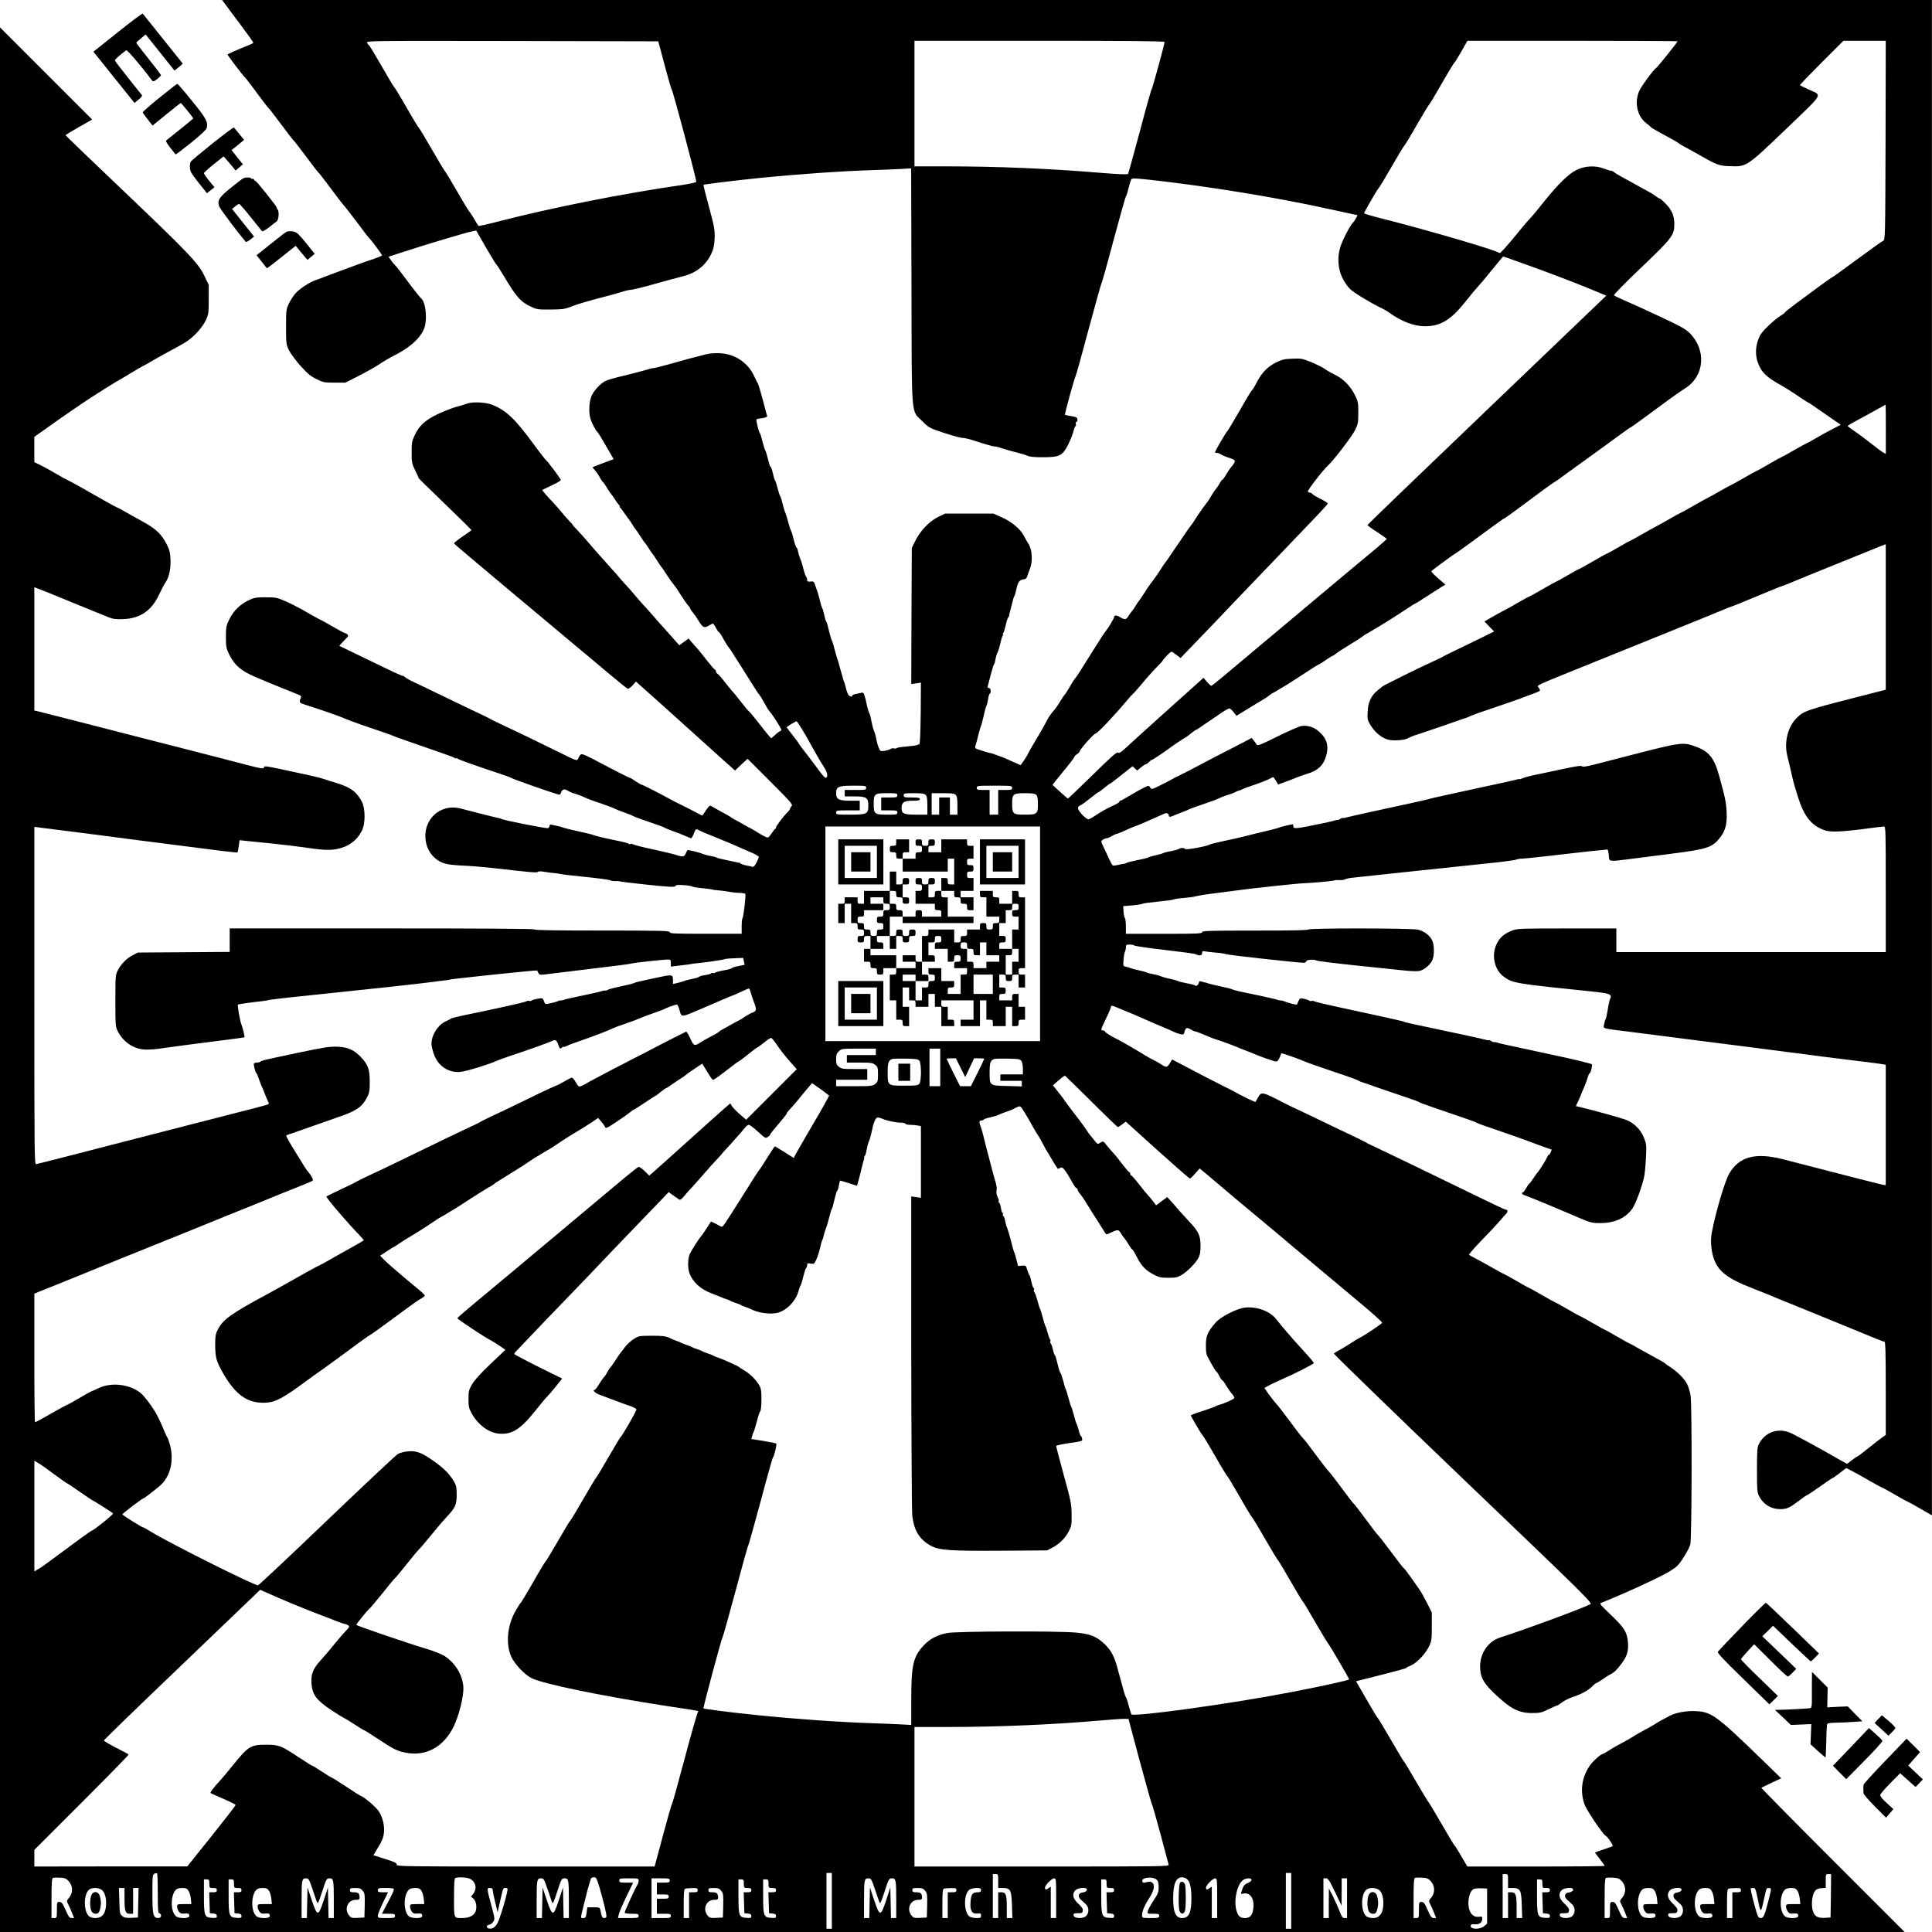 <?xml version="1.0" standalone="no"?>
<!DOCTYPE svg PUBLIC "-//W3C//DTD SVG 20010904//EN" "http://www.w3.org/TR/2001/REC-SVG-20010904/DTD/svg10.dtd">
<svg xmlns="http://www.w3.org/2000/svg" version="1.0" width="1800pt" height="1800pt" viewBox="0 0 1800 1800" preserveAspectRatio="xMidYMid meet">
<g transform="translate(0,1800) scale(0.1,-0.1)" fill="#000000" stroke="none">
<path d="M2215 17805 c80 -107 145 -198 145 -202 0 -5 -21 -16 -48 -26 -92 -36 -192 -81 -192 -85 0 -8 142 -195 161 -212 9 -8 60 -74 113 -147 53 -72 100 -133 104 -135 4 -2 58 -71 120 -155 62 -83 116 -153 120 -155 4 -2 54 -66 111 -143 57 -77 109 -145 116 -150 7 -6 61 -75 120 -155 59 -80 113 -149 119 -155 7 -5 61 -75 121 -155 59 -80 111 -147 116 -150 12 -8 119 -152 119 -160 0 -3 -37 -18 -82 -34 -88 -28 -195 -68 -393 -142 -66 -25 -133 -51 -150 -56 -55 -20 -142 -78 -180 -119 -21 -23 -49 -67 -64 -98 -25 -53 -26 -64 -26 -216 0 -152 1 -163 26 -216 15 -31 63 -96 108 -147 66 -73 96 -98 149 -124 62 -31 74 -33 168 -33 l102 0 99 50 c109 56 178 95 238 135 22 15 63 39 90 53 162 80 258 161 302 255 38 79 22 259 -25 294 -9 7 -64 76 -121 153 -57 77 -111 147 -121 155 -9 8 -26 29 -38 46 l-22 32 138 45 c197 65 586 181 643 192 l36 7 88 -154 c49 -84 93 -156 97 -159 5 -3 35 -49 66 -101 123 -206 161 -250 262 -297 51 -24 65 -26 180 -25 109 1 133 4 190 27 64 25 163 54 330 97 47 12 112 30 145 41 33 11 71 19 84 19 13 0 80 16 150 35 194 54 260 72 330 90 127 31 218 103 269 213 21 45 27 76 30 142 3 77 -2 104 -52 290 -30 112 -54 206 -52 208 6 5 290 40 506 62 376 38 766 65 1070 75 96 3 217 8 267 11 l92 5 3 -1098 c3 -1264 -6 -1151 103 -1259 59 -60 64 -62 202 -108 78 -25 154 -46 170 -46 15 0 55 -8 88 -19 33 -10 90 -28 127 -40 37 -11 76 -21 87 -21 11 0 44 -8 73 -19 29 -10 87 -26 128 -36 41 -10 87 -24 102 -31 18 -10 66 -14 145 -14 156 0 182 14 235 118 20 40 42 96 49 123 7 27 16 49 20 49 4 0 5 9 2 20 -3 12 0 20 7 20 6 0 10 10 8 22 -2 19 -12 24 -58 31 -30 5 -56 10 -58 12 -5 4 90 349 97 355 4 3 58 196 120 430 63 234 117 427 120 430 4 3 56 187 115 410 60 223 112 407 116 410 4 3 15 37 24 75 9 39 21 77 26 84 7 12 39 11 207 -8 528 -60 1143 -160 1633 -268 91 -20 188 -41 217 -47 l51 -11 -16 -30 c-8 -17 -21 -34 -27 -40 -24 -20 -102 -171 -119 -231 -28 -94 -20 -201 21 -284 18 -36 49 -82 70 -102 36 -35 180 -123 288 -176 28 -13 64 -34 80 -46 109 -80 231 -126 333 -126 145 1 241 60 379 234 48 61 99 122 113 136 14 14 72 82 128 153 57 70 105 127 107 127 5 0 228 -79 370 -132 161 -59 397 -151 500 -195 l90 -38 -1112 -1065 c-612 -586 -1113 -1068 -1113 -1072 0 -4 40 -33 90 -65 49 -32 89 -61 90 -64 0 -3 -46 -44 -102 -91 -133 -110 -511 -426 -703 -588 -82 -69 -249 -209 -370 -310 -121 -101 -272 -228 -336 -282 -64 -54 -120 -98 -124 -98 -4 0 -22 17 -40 37 l-32 38 -39 -35 c-22 -19 -169 -152 -329 -295 -159 -143 -318 -287 -352 -319 -49 -46 -66 -56 -76 -48 -11 9 -61 -35 -237 -208 -124 -121 -227 -220 -230 -220 -3 0 -36 29 -75 64 l-69 63 24 32 c14 17 60 74 103 126 42 52 77 98 77 103 0 5 11 17 25 26 14 9 25 21 25 27 0 16 131 164 146 164 17 0 180 172 299 315 20 24 43 49 50 55 7 5 40 42 72 80 62 75 131 152 176 196 15 15 27 29 27 31 0 3 18 24 40 48 30 33 44 42 54 35 8 -6 28 -20 45 -33 l30 -23 98 102 c54 56 134 139 178 185 44 45 134 140 200 210 66 69 161 168 210 219 50 52 155 162 235 245 80 83 181 189 225 235 181 188 225 236 225 245 0 5 -29 23 -65 41 -36 17 -70 38 -76 45 -6 8 -17 14 -25 14 -7 0 -16 4 -19 10 -6 10 137 196 185 240 55 50 232 282 258 338 24 50 27 69 27 157 0 93 -2 105 -32 165 -41 82 -107 150 -180 185 -31 15 -75 40 -98 56 -22 16 -80 45 -129 65 -82 33 -94 36 -175 32 -73 -2 -97 -8 -152 -35 -79 -39 -136 -98 -180 -185 -17 -34 -37 -67 -44 -73 -7 -5 -59 -91 -115 -190 -57 -99 -108 -184 -114 -190 -13 -11 -116 -188 -116 -199 0 -3 8 -6 18 -6 10 0 26 -6 37 -14 11 -7 38 -19 60 -26 70 -22 77 -28 64 -53 -7 -12 -19 -29 -28 -39 -9 -9 -29 -39 -46 -67 -16 -28 -33 -51 -37 -51 -4 0 -15 -15 -24 -32 -9 -18 -24 -40 -33 -50 -9 -9 -29 -40 -46 -68 -16 -29 -37 -60 -45 -69 -16 -18 -83 -113 -115 -165 -11 -18 -26 -39 -33 -47 -7 -8 -32 -43 -55 -78 -23 -35 -51 -76 -62 -91 -11 -15 -42 -61 -69 -101 -27 -41 -52 -76 -56 -79 -3 -3 -17 -23 -30 -45 -25 -41 -80 -119 -102 -145 -7 -8 -33 -47 -57 -85 -24 -39 -47 -72 -51 -75 -3 -3 -17 -23 -30 -45 -13 -22 -30 -46 -37 -53 -7 -7 -20 -26 -30 -42 -21 -35 -34 -37 -79 -9 -32 19 -54 19 -54 -1 0 -11 -58 -107 -78 -130 -13 -14 -34 -48 -127 -195 -67 -106 -81 -129 -113 -180 -17 -27 -38 -58 -46 -67 -9 -10 -30 -43 -48 -75 -18 -32 -39 -65 -48 -74 -8 -9 -28 -40 -45 -68 -16 -28 -44 -67 -62 -87 -17 -19 -42 -54 -54 -77 -32 -63 -74 -136 -144 -252 -13 -22 -29 -50 -35 -63 -5 -13 -24 -43 -40 -67 l-31 -44 -57 25 c-78 36 -112 50 -147 62 -16 6 -39 13 -50 18 -11 4 -24 8 -30 8 -14 2 -96 27 -122 37 -20 7 -21 12 -12 41 6 18 17 60 25 93 8 33 18 69 23 80 5 11 17 56 27 100 9 44 21 85 25 90 4 6 10 31 14 58 4 26 11 50 16 53 16 10 10 54 -7 54 -11 0 -15 6 -11 18 2 9 15 58 28 107 13 50 26 92 30 95 4 3 10 23 13 46 4 22 13 53 21 67 7 14 19 52 25 84 7 32 17 64 22 71 6 6 7 12 3 12 -4 0 -3 6 3 13 5 6 15 39 22 72 7 33 17 66 24 74 6 8 10 16 9 17 -1 2 -1 9 2 16 2 7 12 45 21 83 9 39 20 75 24 80 4 6 13 35 19 65 15 68 29 87 66 92 22 2 31 10 37 33 5 17 13 39 18 50 33 75 30 186 -7 246 -12 18 -31 53 -43 76 -32 63 -115 133 -206 173 l-79 35 -225 0 -225 0 -67 -33 c-81 -40 -163 -126 -211 -222 l-32 -65 -3 -634 -2 -634 45 6 45 7 -2 -288 c-2 -183 -7 -287 -13 -287 -5 0 -14 -3 -20 -6 -5 -4 -49 -10 -97 -14 -49 -4 -90 -10 -93 -15 -3 -4 -14 -6 -25 -3 -11 3 -26 1 -33 -5 -6 -5 -31 -13 -54 -17 -41 -6 -42 -6 -56 28 -8 19 -18 54 -22 78 -4 24 -13 58 -20 74 -8 17 -19 59 -26 95 -6 36 -15 70 -20 75 -4 6 -13 33 -19 60 -5 28 -16 69 -22 93 -11 38 -15 42 -36 37 -14 -3 -37 -9 -53 -12 -16 -3 -29 -9 -29 -14 0 -13 -20 -11 -33 4 -7 6 -19 37 -26 67 -7 30 -16 60 -20 65 -3 6 -6 15 -6 20 -1 6 -4 17 -7 25 -3 8 -13 44 -23 80 -9 36 -20 74 -25 85 -4 11 -16 52 -26 90 -9 39 -21 75 -25 80 -4 6 -15 44 -25 85 -9 41 -20 80 -25 86 -5 6 -14 35 -20 65 -6 30 -15 59 -19 64 -4 6 -15 42 -24 80 -9 39 -21 79 -26 90 -5 11 -13 34 -18 50 -8 26 -13 30 -40 27 -26 -3 -32 0 -32 15 0 11 -4 23 -9 29 -5 5 -17 38 -26 74 -9 36 -22 79 -30 95 -7 17 -16 47 -20 68 -4 20 -11 37 -15 37 -4 0 -16 33 -25 73 -10 39 -21 77 -25 82 -5 6 -16 39 -25 75 -9 36 -22 79 -29 95 -8 17 -19 55 -26 85 -7 30 -16 60 -20 65 -5 6 -16 39 -25 75 -9 36 -20 70 -25 75 -4 6 -13 36 -20 68 -7 31 -16 57 -21 57 -4 0 -15 33 -24 73 -10 39 -21 77 -26 82 -4 6 -15 42 -25 80 -9 39 -20 75 -25 80 -12 16 -38 125 -31 129 4 2 29 7 55 10 31 5 47 12 44 19 -2 7 -21 77 -42 157 -21 80 -42 147 -45 150 -4 3 -18 31 -32 62 -59 129 -179 210 -321 217 -43 2 -100 -2 -125 -9 -116 -29 -217 -56 -342 -92 -74 -21 -143 -38 -153 -38 -10 0 -46 -9 -80 -20 -34 -10 -123 -33 -197 -51 -74 -17 -151 -39 -170 -49 -48 -25 -105 -86 -129 -140 -23 -51 -28 -155 -10 -211 13 -43 49 -111 65 -124 6 -5 43 -65 81 -132 l70 -121 -46 -17 c-74 -27 -151 -57 -151 -60 0 -1 12 -15 26 -31 14 -16 34 -45 44 -66 11 -20 23 -38 28 -40 4 -1 20 -24 35 -50 15 -26 33 -53 40 -60 7 -7 23 -30 36 -51 13 -21 30 -44 38 -52 8 -8 11 -15 6 -15 -4 0 -3 -4 3 -8 6 -4 25 -29 44 -57 19 -27 36 -52 40 -55 3 -3 17 -23 30 -45 13 -22 27 -42 30 -45 4 -3 24 -32 45 -65 21 -33 41 -62 45 -65 4 -3 20 -25 35 -50 15 -25 31 -47 34 -50 4 -3 22 -30 41 -60 19 -30 37 -57 40 -60 4 -3 24 -32 45 -65 34 -52 59 -87 94 -131 5 -6 28 -42 52 -80 24 -38 52 -77 61 -86 10 -10 18 -22 18 -27 0 -6 10 -21 23 -35 12 -14 36 -47 52 -75 41 -68 56 -76 97 -51 18 11 36 20 40 20 4 0 17 -18 28 -40 11 -22 24 -40 28 -40 4 0 23 -28 41 -62 19 -33 40 -68 48 -77 8 -9 28 -38 45 -66 17 -27 46 -74 65 -102 18 -29 48 -77 66 -105 19 -29 48 -75 65 -103 17 -27 38 -59 47 -70 16 -21 24 -33 62 -103 12 -22 28 -46 35 -53 22 -22 108 -157 108 -169 0 -5 -4 -10 -8 -10 -5 0 -26 -15 -47 -34 l-39 -35 -25 27 c-13 15 -56 67 -94 117 -38 49 -77 97 -87 105 -10 8 -46 51 -80 95 -34 44 -65 82 -69 85 -4 3 -35 41 -70 85 -34 44 -69 84 -77 88 -8 4 -14 15 -14 22 0 8 -4 15 -8 15 -5 0 -37 37 -73 83 -35 45 -76 96 -90 112 -15 17 -40 45 -56 63 l-28 33 -43 -32 -43 -31 -27 30 c-15 17 -49 56 -77 87 -27 31 -63 71 -80 89 -16 19 -48 54 -70 80 -22 26 -59 67 -82 91 -23 25 -59 66 -80 92 -21 26 -54 63 -73 83 -19 20 -51 56 -72 81 -20 24 -53 63 -75 85 -21 23 -60 68 -88 99 -27 31 -59 67 -70 79 -11 13 -42 49 -70 81 -27 32 -69 78 -92 102 -23 23 -40 43 -38 43 2 0 -12 17 -33 38 -20 21 -52 57 -71 81 -19 24 -53 62 -75 86 -60 63 -107 117 -104 120 2 1 43 21 91 44 61 28 86 45 81 53 -20 34 -119 165 -134 178 -10 8 -64 77 -120 154 -172 234 -252 310 -380 363 -61 25 -186 32 -236 13 -15 -6 -60 -20 -100 -30 -40 -11 -120 -42 -177 -69 -118 -57 -172 -107 -215 -199 -24 -50 -27 -70 -27 -157 0 -94 2 -105 34 -170 19 -39 33 -70 31 -70 -2 0 108 -108 245 -240 137 -132 248 -242 248 -244 -1 -2 -26 -20 -55 -40 -67 -45 -108 -77 -108 -84 0 -3 78 -70 173 -149 94 -80 316 -266 492 -413 176 -148 383 -321 460 -385 77 -64 217 -181 310 -260 94 -78 176 -145 183 -147 7 -3 27 11 45 31 l32 36 81 -73 c45 -39 164 -146 265 -237 286 -258 330 -298 457 -412 l120 -107 58 55 59 54 212 -212 c191 -191 211 -214 198 -228 -8 -9 -15 -21 -15 -27 0 -5 -10 -18 -21 -29 -30 -26 -109 -130 -109 -142 0 -6 -3 -12 -7 -14 -5 -2 -21 -22 -36 -45 -27 -39 -31 -41 -55 -30 -15 6 -45 23 -67 37 -22 14 -51 32 -65 39 -14 6 -47 25 -75 41 -27 16 -61 34 -75 41 -14 7 -32 18 -40 25 -8 6 -51 31 -95 54 -44 24 -85 47 -92 52 -8 6 -22 -6 -44 -39 -18 -26 -33 -49 -34 -51 -2 -2 -29 11 -61 29 -33 17 -86 45 -119 61 -33 16 -68 33 -77 38 -179 97 -303 160 -313 160 -4 0 -27 14 -52 30 -24 17 -46 30 -48 30 -7 0 -143 68 -205 102 -30 16 -99 52 -153 80 -93 46 -100 48 -113 31 -7 -10 -14 -20 -14 -23 0 -3 -4 -11 -9 -18 -6 -10 -36 1 -127 47 -159 79 -448 219 -559 270 -49 23 -99 47 -110 53 -36 21 -109 56 -210 103 -55 26 -181 87 -280 135 -99 48 -207 100 -240 115 -33 15 -68 35 -79 44 -10 9 -20 15 -22 14 -5 -4 -97 39 -329 152 -104 51 -207 100 -227 110 l-37 17 27 31 c15 16 35 37 44 46 13 11 14 18 6 28 -6 7 -15 13 -21 13 -6 0 -61 29 -122 65 -62 36 -115 65 -118 65 -3 0 -54 28 -114 63 -59 35 -148 81 -198 103 -85 37 -95 39 -190 39 -87 0 -107 -3 -157 -27 -79 -37 -142 -98 -181 -177 -30 -61 -32 -73 -32 -166 0 -93 2 -105 32 -166 49 -99 111 -151 246 -208 121 -52 341 -141 395 -162 24 -9 31 -16 26 -28 -19 -46 -17 -49 33 -65 112 -34 350 -117 373 -130 14 -7 99 -39 190 -70 193 -65 234 -80 275 -97 17 -7 35 -14 40 -15 6 -2 60 -21 120 -42 61 -21 173 -60 250 -87 77 -26 146 -52 153 -58 6 -5 12 -6 12 -2 0 4 6 3 13 -3 11 -10 155 -61 383 -137 56 -18 110 -38 120 -44 17 -11 312 -115 411 -146 39 -12 43 -11 48 5 12 37 32 44 67 22 18 -11 46 -23 62 -26 17 -4 46 -15 65 -23 20 -9 38 -17 41 -18 3 -1 18 -7 34 -14 15 -6 69 -25 120 -42 50 -17 102 -37 116 -45 14 -7 54 -23 90 -35 36 -13 74 -28 85 -35 11 -6 79 -31 150 -55 72 -24 132 -46 135 -50 3 -3 34 -16 70 -29 36 -12 89 -33 118 -46 29 -13 57 -24 61 -24 5 0 17 20 26 45 17 44 18 44 44 31 27 -14 66 -30 216 -91 50 -20 110 -46 135 -57 25 -11 59 -26 75 -33 17 -7 54 -24 83 -36 28 -13 52 -28 52 -33 0 -5 -10 -28 -22 -53 -15 -29 -27 -42 -37 -39 -9 3 -34 8 -56 12 -22 4 -46 12 -54 18 -8 6 -16 10 -17 9 -2 -1 -9 -1 -16 2 -7 2 -51 11 -98 21 -47 9 -89 20 -95 24 -5 4 -30 11 -55 15 -25 4 -58 13 -75 20 -23 11 -121 35 -139 35 -2 0 -9 -13 -16 -30 -14 -34 -30 -37 -92 -15 -24 8 -118 30 -208 50 -91 19 -175 40 -187 47 -13 6 -26 8 -30 5 -3 -4 -11 -3 -17 2 -6 5 -38 14 -71 21 -118 23 -240 52 -260 61 -11 5 -74 20 -140 34 -66 15 -129 30 -140 35 -11 5 -36 12 -55 15 -19 4 -43 9 -52 11 -12 4 -18 0 -18 -11 0 -8 -7 -18 -15 -21 -13 -5 -389 69 -425 83 -8 4 -22 8 -30 10 -31 6 -273 67 -355 89 -195 53 -364 -107 -327 -310 20 -105 94 -184 195 -206 29 -7 97 -13 152 -15 55 -2 181 -12 280 -23 370 -42 406 -45 416 -35 6 6 29 6 62 0 28 -5 70 -10 92 -12 22 -2 47 -5 55 -8 8 -3 112 -15 230 -27 118 -12 224 -26 236 -32 12 -5 34 -9 50 -7 16 1 36 -1 44 -4 8 -3 125 -16 260 -31 207 -21 246 -23 253 -11 6 11 24 12 80 8 39 -3 74 -9 77 -13 3 -4 43 -11 90 -15 47 -4 89 -10 94 -12 4 -3 29 -7 55 -8 25 -2 71 -8 101 -13 30 -6 76 -11 102 -11 26 -1 49 -5 52 -9 7 -11 -17 -219 -26 -228 -5 -4 -8 -38 -8 -76 l0 -68 -335 0 c-291 0 -335 2 -335 15 0 13 -77 15 -630 15 -413 0 -630 3 -630 10 0 7 -480 10 -1420 10 l-1420 0 0 -110 0 -109 -427 -3 -428 -3 -47 -24 c-57 -29 -109 -81 -140 -141 -22 -43 -23 -53 -23 -285 0 -232 1 -242 23 -285 50 -96 141 -160 241 -168 30 -3 91 0 135 6 166 24 308 42 551 73 138 17 251 33 253 34 4 4 -18 96 -29 120 -12 28 -39 179 -32 185 4 4 130 22 233 33 19 2 42 6 50 9 8 3 155 21 325 38 354 37 346 36 795 84 184 20 369 41 410 47 41 6 91 12 110 14 19 1 42 5 50 8 20 7 811 90 814 85 1 -1 6 -12 12 -23 9 -21 9 -21 149 -3 77 9 266 32 420 51 154 18 287 36 295 39 17 7 300 38 343 38 24 0 27 -4 27 -33 l0 -33 98 12 c53 6 97 12 97 13 0 1 20 4 45 6 77 7 244 31 260 38 8 4 51 8 94 9 l80 3 7 -32 6 -33 -58 -11 c-33 -6 -59 -15 -59 -19 0 -4 -33 -13 -72 -20 -40 -7 -78 -17 -85 -22 -7 -5 -17 -7 -22 -4 -5 4 -12 2 -15 -3 -3 -5 -29 -12 -56 -16 -27 -4 -52 -11 -55 -15 -3 -5 -31 -14 -63 -20 -31 -6 -66 -15 -77 -20 -11 -4 -39 -13 -62 -18 l-43 -10 0 32 c0 59 -4 59 -156 26 -175 -37 -185 -40 -209 -50 -11 -5 -67 -19 -125 -31 -58 -12 -110 -26 -117 -31 -6 -5 -17 -8 -25 -7 -7 1 -20 -1 -28 -4 -8 -4 -58 -16 -110 -27 -186 -39 -235 -50 -250 -57 -8 -3 -19 -5 -24 -4 -6 1 -19 -2 -30 -8 -12 -5 -43 -14 -69 -19 -48 -10 -49 -10 -59 20 -10 29 -12 30 -57 23 -25 -4 -51 -11 -58 -17 -7 -5 -17 -7 -22 -4 -6 4 -18 2 -28 -4 -17 -9 -246 -61 -563 -126 -74 -15 -137 -31 -140 -35 -3 -4 -21 -13 -41 -22 -75 -31 -139 -128 -139 -212 0 -17 9 -59 21 -93 39 -115 139 -182 255 -168 54 6 269 72 331 102 18 8 79 30 135 49 159 52 354 122 376 134 35 19 48 12 62 -29 14 -43 19 -47 38 -28 7 7 12 9 12 5 0 -4 13 -1 29 7 15 8 75 31 132 50 109 37 272 100 301 116 9 5 65 26 125 46 59 20 119 43 133 50 14 7 68 27 120 45 52 18 100 36 105 40 13 9 96 39 111 39 6 0 18 -24 25 -52 13 -47 17 -53 39 -50 14 1 43 11 65 21 22 10 65 28 95 40 30 13 75 32 100 43 84 37 192 83 200 84 3 0 35 15 72 32 37 18 71 32 76 32 4 0 12 -19 18 -42 6 -24 21 -67 33 -97 22 -59 18 -74 -22 -87 -12 -4 -41 -20 -64 -35 -23 -16 -52 -34 -65 -40 -13 -6 -45 -23 -73 -39 -27 -16 -61 -35 -75 -42 -14 -7 -28 -16 -31 -20 -5 -8 -37 -26 -114 -66 -16 -8 -41 -23 -55 -32 -58 -40 -67 -37 -99 35 -17 37 -34 65 -39 63 -18 -8 -281 -142 -327 -167 -27 -15 -84 -44 -125 -65 -41 -20 -83 -42 -94 -48 -10 -5 -64 -33 -120 -62 -156 -82 -260 -137 -271 -145 -5 -4 -22 -12 -37 -19 -25 -10 -28 -9 -53 34 -14 24 -31 44 -36 44 -6 0 -38 -16 -70 -35 -33 -19 -62 -35 -64 -35 -8 0 -123 -53 -290 -135 -93 -46 -224 -108 -290 -139 -66 -31 -127 -61 -135 -66 -8 -6 -33 -19 -55 -29 -99 -45 -424 -202 -730 -351 -77 -38 -185 -89 -240 -114 -55 -26 -111 -53 -125 -61 -14 -9 -54 -29 -90 -46 -56 -26 -188 -89 -199 -96 -5 -3 54 -78 126 -160 95 -109 124 -141 171 -189 28 -31 52 -57 52 -59 0 -2 -46 -30 -102 -61 -57 -31 -149 -83 -205 -115 -56 -33 -105 -59 -108 -59 -3 0 -56 -29 -118 -63 -126 -72 -285 -160 -367 -205 -339 -183 -413 -236 -460 -329 -22 -42 -25 -61 -25 -148 1 -114 10 -146 70 -253 118 -209 234 -290 401 -281 95 6 162 42 394 214 53 38 103 75 112 80 9 6 62 44 118 85 229 169 340 250 345 250 3 0 59 39 124 87 66 49 166 122 222 163 56 41 107 77 113 80 7 3 23 13 36 22 29 21 47 2 -165 178 -88 74 -176 151 -196 172 l-37 39 60 39 c33 22 61 40 64 40 2 0 26 15 52 33 53 35 57 38 157 98 39 23 97 61 130 83 64 44 88 59 120 76 11 6 34 19 50 30 17 11 37 23 45 27 8 4 53 32 100 63 47 31 107 70 133 86 27 16 61 37 75 46 15 10 34 21 42 24 8 4 23 14 33 22 9 8 26 20 37 26 17 10 179 111 234 146 13 8 43 29 67 45 24 17 51 34 59 38 8 4 29 16 45 27 17 11 39 24 50 30 32 17 56 32 120 76 50 34 146 94 223 139 9 6 44 28 76 49 l59 40 29 -35 c17 -18 33 -42 36 -51 6 -14 24 -6 112 54 58 38 114 79 126 89 11 10 23 19 27 19 4 0 50 29 103 65 53 36 99 65 101 65 3 0 24 16 47 35 24 19 46 35 49 35 4 0 34 19 67 43 33 23 69 47 80 53 11 6 28 18 38 27 9 9 48 36 86 61 l69 46 26 -43 c59 -97 66 -107 75 -107 10 0 56 33 159 113 34 27 71 54 82 60 11 5 52 36 92 69 39 32 74 58 78 58 3 0 31 20 62 45 30 25 60 45 67 45 6 0 31 -30 55 -66 24 -37 76 -103 114 -146 l70 -80 -235 -235 -236 -236 -56 49 c-32 27 -65 61 -75 76 l-17 28 -60 -52 c-34 -29 -188 -168 -344 -308 -156 -140 -298 -268 -317 -284 l-34 -29 -44 43 c-25 25 -49 40 -58 37 -7 -3 -72 -54 -143 -113 -125 -104 -481 -403 -959 -803 -126 -106 -310 -259 -407 -339 -97 -81 -177 -150 -177 -153 -1 -9 257 -180 314 -208 11 -5 46 -27 77 -48 l57 -39 -139 -132 c-92 -87 -150 -152 -172 -190 -30 -52 -33 -65 -33 -137 0 -70 4 -87 29 -133 60 -107 158 -180 253 -189 123 -11 202 39 342 215 49 62 98 120 109 130 10 9 46 51 80 93 l60 75 -126 62 c-137 67 -311 157 -320 166 -3 3 6 16 19 29 13 13 78 81 144 151 66 70 183 192 260 271 77 79 194 201 260 270 208 219 281 295 459 480 96 99 201 209 235 244 l61 64 40 -29 c23 -16 48 -33 56 -39 11 -8 23 0 52 35 20 25 49 58 65 73 15 16 51 57 80 90 74 86 136 155 175 195 17 19 32 35 32 37 0 2 15 18 33 37 42 44 150 166 177 200 12 16 28 28 37 28 8 0 47 -29 85 -64 69 -63 71 -64 93 -48 13 9 22 18 20 20 -1 2 8 15 20 30 97 114 135 162 135 168 0 5 11 20 25 34 14 14 55 61 91 105 35 44 77 94 92 111 l28 32 46 -32 c25 -17 61 -43 79 -57 l34 -27 -23 -43 c-31 -59 -105 -187 -172 -300 -36 -61 -106 -183 -120 -209 l-15 -29 -88 56 c-48 31 -89 54 -90 52 -9 -12 -96 -148 -112 -174 -10 -16 -22 -34 -27 -40 -12 -13 -51 -74 -177 -275 -144 -229 -165 -259 -175 -260 -5 0 -29 12 -53 26 -25 14 -47 23 -50 21 -2 -3 -20 -29 -38 -59 -19 -29 -39 -59 -45 -66 -32 -36 -105 -152 -116 -182 -17 -46 -17 -125 0 -173 29 -81 105 -150 205 -187 31 -12 70 -27 86 -34 17 -8 41 -17 55 -21 14 -4 30 -11 35 -15 6 -4 28 -13 50 -20 22 -7 45 -16 50 -20 6 -4 21 -11 35 -15 14 -4 48 -18 75 -31 62 -29 173 -41 231 -25 86 23 170 112 195 206 6 22 14 45 19 50 4 6 15 43 25 83 9 40 21 75 26 78 5 3 9 15 9 26 0 18 5 20 33 15 32 -5 34 -3 54 41 11 26 27 74 34 107 7 33 16 65 20 70 3 6 10 26 14 45 4 19 13 49 20 65 7 17 20 61 30 100 9 38 20 74 24 80 5 5 16 45 25 87 10 43 21 80 26 83 5 3 12 26 16 50 3 25 9 45 13 45 3 0 40 -11 81 -24 l75 -24 13 47 c7 25 20 75 28 111 9 36 18 72 21 80 4 8 5 19 4 24 -1 4 2 13 8 20 5 6 12 31 16 56 4 25 13 59 20 75 8 17 19 55 25 85 16 83 36 135 54 138 8 2 30 -4 48 -12 40 -18 131 -37 175 -36 17 0 34 -4 38 -10 3 -5 23 -10 44 -10 21 0 53 -3 70 -6 l31 -6 0 -334 0 -334 -45 7 -45 6 0 -1434 c1 -789 5 -1477 9 -1530 13 -147 69 -237 182 -295 77 -38 180 -45 650 -42 l424 3 52 27 c66 35 116 85 151 151 25 48 27 61 26 157 -1 98 -6 124 -73 367 -39 143 -71 265 -71 271 0 5 56 17 123 27 121 17 124 18 119 41 -2 13 -7 24 -11 24 -4 0 -13 24 -20 52 -8 29 -17 58 -21 63 -4 6 -15 42 -25 80 -10 39 -21 75 -25 80 -4 6 -15 42 -25 80 -10 39 -21 75 -25 80 -4 6 -15 43 -25 83 -11 39 -22 72 -26 72 -3 0 -15 36 -25 80 -10 44 -21 80 -24 80 -4 0 -13 25 -20 55 -7 31 -17 58 -22 61 -5 3 -6 10 -2 15 3 5 2 15 -4 22 -5 7 -15 35 -22 62 -7 28 -16 55 -20 60 -4 6 -15 42 -25 80 -10 39 -21 75 -25 80 -4 6 -15 42 -25 80 -11 39 -23 73 -28 76 -6 4 -7 14 -4 23 4 9 2 16 -3 16 -5 0 -14 26 -20 58 -7 31 -15 59 -19 62 -4 3 -13 24 -20 48 -12 42 -13 43 -49 40 l-37 -3 -15 60 c-8 33 -18 65 -21 70 -4 6 -17 51 -29 100 -12 50 -28 104 -35 121 -8 16 -17 49 -21 72 -4 23 -11 42 -16 42 -6 0 -8 7 -4 15 3 8 2 15 -3 15 -5 0 -12 20 -15 45 -4 24 -11 47 -17 50 -5 4 -7 10 -4 14 2 5 -2 23 -11 40 -10 20 -13 42 -9 61 4 18 -1 53 -14 92 -10 35 -27 92 -35 128 -9 36 -23 88 -30 115 -8 28 -24 91 -36 140 -12 50 -25 99 -30 110 -19 45 -19 65 0 65 11 0 21 4 25 9 3 5 31 15 63 21 31 7 68 18 82 26 14 7 47 20 75 29 27 9 54 20 60 24 5 4 22 12 36 18 26 11 28 9 64 -50 20 -34 41 -69 46 -77 5 -8 16 -28 25 -45 8 -16 28 -50 44 -75 17 -25 39 -63 50 -85 11 -22 24 -47 29 -55 6 -8 33 -54 61 -102 29 -49 54 -88 57 -88 2 0 12 4 22 10 14 7 23 3 42 -23 23 -32 32 -46 77 -126 12 -23 27 -41 32 -41 6 0 10 -6 10 -14 0 -7 10 -25 23 -39 12 -14 35 -47 51 -74 32 -53 79 -127 135 -214 20 -31 41 -65 47 -75 11 -18 13 -18 58 4 61 29 68 28 91 -11 10 -17 25 -38 32 -45 7 -7 25 -33 39 -58 14 -24 29 -44 33 -44 4 0 24 -34 45 -75 42 -82 80 -121 159 -162 44 -23 65 -28 132 -28 69 0 86 4 125 27 52 30 129 109 156 159 14 25 19 55 19 114 0 93 -18 132 -107 226 -29 31 -68 74 -87 95 -18 22 -52 60 -74 85 l-42 46 -52 -38 -52 -39 -28 38 c-15 20 -37 46 -48 57 -11 11 -49 57 -84 103 -35 45 -68 82 -73 82 -4 0 -8 7 -8 15 0 8 -4 15 -9 15 -5 0 -35 35 -67 77 -32 43 -68 87 -79 98 -11 11 -38 42 -59 68 -38 48 -38 48 -64 31 -25 -16 -26 -16 -48 12 -13 16 -31 39 -41 50 -10 12 -22 28 -28 37 -29 46 -77 111 -140 191 -38 50 -74 98 -80 108 -5 10 -31 44 -58 77 l-47 59 52 46 c29 25 56 45 60 44 4 -2 115 -110 246 -240 131 -131 242 -238 247 -238 4 0 23 11 41 25 l33 25 113 -102 c62 -57 138 -125 168 -152 30 -27 112 -100 182 -162 70 -63 130 -114 135 -114 4 0 27 21 49 47 l41 47 89 -74 c163 -139 337 -285 404 -340 37 -30 134 -111 216 -180 81 -69 247 -208 369 -310 122 -102 312 -261 423 -354 112 -93 201 -174 199 -180 -3 -10 -158 -114 -202 -136 -21 -11 -35 -19 -105 -64 -25 -16 -65 -40 -90 -54 -25 -13 -49 -28 -53 -32 -4 -4 537 -529 1202 -1166 1140 -1090 1209 -1159 1188 -1170 -74 -39 -619 -240 -837 -309 -113 -35 -190 -145 -190 -270 0 -97 27 -150 126 -246 154 -148 230 -188 355 -189 77 0 92 3 156 35 39 19 75 35 80 35 4 0 25 14 47 30 21 16 62 37 90 46 83 27 153 64 188 100 18 19 37 34 42 34 4 0 29 15 55 33 25 18 57 39 71 45 39 20 63 43 107 102 52 70 66 116 61 193 -7 98 -34 142 -159 261 -94 89 -109 106 -93 112 72 26 352 149 484 213 128 62 192 99 228 134 35 34 101 141 120 196 15 41 17 1291 3 1388 -5 35 -20 84 -33 109 -24 49 -95 119 -163 162 -22 14 -42 28 -45 32 -3 4 -40 26 -84 49 -43 23 -113 62 -156 86 -42 25 -79 45 -82 45 -3 0 -56 29 -117 65 -62 36 -114 65 -117 65 -3 0 -56 29 -118 65 -62 36 -115 65 -118 65 -3 0 -56 29 -117 65 -62 36 -115 65 -118 65 -3 0 -56 29 -118 65 -61 36 -114 65 -117 65 -3 0 -56 29 -117 65 -62 36 -115 65 -118 65 -3 0 -52 26 -107 58 -56 32 -126 71 -156 86 -30 16 -58 31 -63 35 -4 4 46 61 110 128 65 66 141 147 168 179 28 32 58 66 68 76 18 19 15 38 -5 38 -5 0 -94 41 -196 91 -465 227 -990 480 -1062 513 -19 8 -42 20 -50 26 -8 5 -73 37 -145 71 -71 33 -197 94 -280 134 -82 40 -177 85 -210 100 -33 15 -82 39 -110 53 -219 114 -223 115 -256 53 -10 -18 -20 -35 -22 -37 -4 -4 -151 68 -197 96 -8 5 -46 24 -85 43 -73 36 -203 103 -387 200 l-107 56 -21 -34 c-25 -40 -34 -42 -75 -15 -16 11 -48 29 -70 40 -22 11 -58 31 -80 44 -102 63 -222 132 -270 156 -68 35 -100 55 -108 68 -4 6 -15 12 -22 12 -22 0 -19 10 30 111 25 51 45 99 45 106 0 18 12 16 63 -6 23 -10 62 -26 87 -36 43 -17 76 -31 173 -74 67 -30 108 -47 177 -76 36 -15 76 -33 90 -40 14 -7 39 -16 57 -20 29 -6 33 -4 39 22 10 39 22 44 58 22 17 -10 36 -19 42 -19 6 0 29 -8 50 -17 22 -9 41 -17 44 -18 3 -1 22 -9 44 -18 21 -9 41 -17 44 -17 8 0 172 -59 207 -75 17 -7 50 -21 75 -30 25 -9 61 -24 80 -32 64 -28 195 -73 211 -73 10 0 23 16 32 39 l16 39 43 -13 c63 -21 129 -45 163 -60 27 -13 202 -74 403 -141 41 -13 87 -31 103 -39 16 -9 32 -16 36 -16 5 -1 19 -6 33 -11 36 -14 267 -93 389 -134 57 -19 109 -38 115 -43 6 -5 65 -27 131 -49 299 -102 391 -134 400 -141 5 -5 98 -38 205 -74 107 -37 220 -76 250 -88 71 -27 241 -89 246 -89 2 0 -2 -11 -8 -25 -6 -14 -15 -25 -19 -25 -4 0 -10 -8 -13 -18 -7 -20 -68 -119 -88 -142 -8 -8 -27 -35 -43 -60 -17 -25 -33 -46 -37 -48 -4 -2 -18 -21 -30 -43 -12 -21 -25 -39 -30 -39 -17 0 -7 -19 15 -25 31 -10 282 -113 467 -193 151 -65 157 -67 240 -67 134 0 234 45 298 134 30 41 91 206 110 296 6 28 14 106 17 175 6 114 5 130 -16 184 -29 80 -95 146 -175 175 -48 18 -316 92 -436 120 l-26 6 17 35 c9 19 18 38 19 42 6 16 34 84 47 113 7 17 19 49 26 73 7 23 15 42 19 42 11 0 29 79 21 85 -4 2 -25 9 -47 14 -21 5 -57 15 -79 20 -22 6 -168 39 -325 72 -417 89 -414 89 -430 96 -8 3 -21 5 -28 4 -8 -1 -20 3 -27 9 -7 6 -19 10 -27 9 -7 -1 -20 1 -28 4 -16 6 -274 62 -560 122 -96 20 -182 39 -190 42 -8 3 -19 8 -25 9 -15 5 -342 77 -585 129 -118 25 -223 50 -233 56 -10 5 -22 7 -28 3 -5 -3 -15 -1 -22 4 -7 6 -29 13 -49 17 -35 7 -38 5 -50 -21 -7 -16 -13 -31 -15 -33 -3 -5 -92 18 -119 31 -11 5 -24 8 -30 7 -5 -1 -16 0 -24 4 -22 8 -126 32 -275 62 -71 14 -138 30 -147 35 -10 6 -61 19 -115 30 -54 12 -105 24 -113 27 -8 4 -22 8 -30 9 -8 2 -25 6 -37 10 -17 4 -23 2 -23 -9 0 -18 -26 -41 -34 -29 -3 5 -38 14 -78 21 -40 8 -77 17 -83 21 -5 4 -37 13 -70 20 -33 6 -73 17 -90 25 -16 7 -50 16 -75 20 -25 4 -49 11 -55 14 -5 4 -37 13 -70 20 -33 7 -69 16 -80 21 -11 5 -32 11 -46 14 -25 5 -26 8 -21 63 2 32 8 66 13 75 5 9 9 28 9 42 0 23 4 26 33 26 19 0 37 -3 41 -7 4 -5 71 -16 149 -26 78 -9 206 -25 284 -35 78 -9 145 -20 149 -24 4 -5 18 -8 31 -8 17 0 23 6 23 21 0 17 5 20 23 16 12 -3 58 -8 102 -12 44 -3 89 -10 100 -15 18 -8 671 -80 723 -80 12 0 22 6 22 13 0 16 71 22 97 8 10 -5 176 -26 368 -46 193 -20 396 -41 451 -47 56 -6 118 -8 138 -4 44 8 104 59 122 103 18 42 18 134 0 176 -20 49 -77 93 -136 106 -67 14 -1020 15 -1020 1 0 -7 -172 -10 -495 -10 -433 0 -495 -2 -495 -15 0 -13 -46 -15 -355 -15 l-355 0 0 68 c0 37 -4 72 -9 78 -5 5 -11 32 -13 61 l-3 51 85 7 c47 4 90 11 95 15 6 4 71 13 145 20 74 7 140 16 145 20 6 4 48 11 95 14 47 4 99 11 117 17 17 5 103 19 190 29 87 11 187 24 223 29 88 13 535 61 585 62 73 2 270 20 285 26 8 3 32 5 53 4 21 -2 43 2 50 7 7 5 39 12 72 15 33 4 251 27 485 52 562 60 562 60 805 85 116 12 219 26 230 31 11 5 34 9 50 9 17 0 125 11 240 24 116 14 290 33 387 44 l177 18 5 -20 c3 -12 6 -32 6 -46 0 -46 11 -47 158 -28 75 9 265 34 422 54 323 41 377 57 444 136 59 69 79 136 73 248 -4 96 -15 145 -70 343 -47 168 -94 227 -223 273 -114 42 -134 39 -614 -85 -107 -27 -249 -64 -314 -81 -86 -22 -121 -27 -127 -19 -5 8 -55 1 -180 -26 -96 -20 -214 -46 -264 -56 -49 -10 -99 -24 -111 -30 -11 -6 -24 -9 -30 -8 -5 1 -16 0 -24 -4 -8 -3 -132 -31 -275 -61 -316 -68 -525 -114 -545 -121 -17 -6 -277 -63 -565 -125 -104 -23 -197 -44 -205 -47 -8 -3 -21 -5 -28 -4 -8 1 -19 -3 -27 -9 -7 -6 -17 -10 -21 -9 -5 1 -16 -1 -24 -4 -8 -3 -49 -13 -90 -22 -290 -60 -300 -61 -300 -30 0 8 -2 15 -5 15 -16 0 -114 -23 -130 -31 -11 -5 -76 -22 -145 -38 -69 -16 -150 -36 -180 -44 -30 -8 -113 -27 -185 -42 -71 -15 -134 -31 -140 -35 -19 -15 -220 -51 -223 -40 -4 12 -44 13 -57 1 -6 -4 -39 -14 -75 -21 -36 -6 -69 -15 -75 -19 -5 -4 -37 -13 -70 -20 -33 -7 -64 -17 -70 -21 -5 -4 -50 -15 -100 -24 -49 -10 -94 -21 -100 -26 -5 -4 -17 -8 -25 -8 -8 0 -33 -5 -54 -11 -22 -5 -44 -7 -48 -4 -5 2 -19 28 -32 56 -13 29 -36 78 -52 111 -27 56 -28 59 -9 72 10 8 26 14 34 14 9 0 31 9 49 20 18 11 37 20 42 20 6 0 29 9 53 19 62 29 121 54 132 56 14 4 148 62 265 115 20 9 40 1 40 -16 0 -18 11 -18 52 0 18 8 53 22 78 31 25 9 53 21 64 27 10 5 50 20 90 33 109 37 156 54 201 75 22 10 54 22 70 26 17 4 44 14 60 22 17 9 35 16 40 17 6 0 19 5 30 12 11 6 63 25 115 42 52 18 111 41 131 51 20 11 39 20 42 20 3 0 14 -15 25 -34 l21 -35 68 25 c37 13 82 31 98 38 17 8 64 24 105 37 98 29 150 78 175 163 28 95 9 163 -64 229 -46 42 -108 62 -166 53 -22 -4 -123 -48 -224 -98 -152 -76 -185 -89 -192 -76 -4 8 -17 26 -28 39 l-19 24 -73 -39 c-41 -21 -153 -78 -249 -128 -96 -50 -197 -103 -225 -118 -27 -15 -79 -42 -115 -59 -36 -17 -72 -36 -80 -41 -8 -5 -54 -29 -102 -53 -86 -43 -88 -44 -101 -24 -14 21 -14 21 -68 -6 -30 -15 -87 -47 -127 -72 -41 -25 -78 -45 -83 -45 -5 0 -9 -4 -9 -9 0 -5 -21 -19 -47 -31 -71 -33 -124 -62 -177 -98 -26 -18 -55 -34 -64 -35 -10 -1 -37 19 -61 45 -44 49 -48 72 -14 85 10 4 50 33 90 65 39 32 75 58 78 58 4 0 29 18 55 40 26 22 51 40 54 40 3 0 52 36 107 81 l101 80 22 -20 21 -20 35 29 c19 16 40 30 46 30 6 0 19 9 29 20 10 11 22 20 26 20 7 0 94 57 159 105 55 40 152 105 157 105 2 0 24 16 47 35 24 19 46 35 49 35 4 0 34 19 67 43 34 23 71 49 84 57 13 8 51 34 85 58 34 23 68 42 76 42 7 0 24 -16 39 -35 l26 -34 126 77 c69 42 134 82 145 88 10 6 27 18 36 26 10 8 25 18 33 22 8 3 29 15 45 26 17 11 39 24 50 30 30 16 51 30 145 91 146 95 175 114 200 125 8 4 36 23 62 41 26 18 51 33 55 33 4 0 16 8 27 18 12 10 68 47 126 82 58 35 114 71 125 80 11 9 27 20 35 24 8 3 29 15 45 26 17 11 39 24 50 30 11 6 34 19 50 30 17 11 37 23 45 27 14 8 168 107 220 142 14 10 32 21 40 25 21 10 44 24 140 87 47 30 99 64 116 74 l32 18 -70 60 c-38 33 -66 63 -61 67 23 20 210 157 219 161 6 2 57 38 113 79 56 41 156 114 222 163 65 48 121 87 124 87 3 0 56 37 118 83 61 46 165 122 229 170 65 48 120 87 123 87 3 0 59 39 124 88 66 48 170 123 231 167 61 44 165 119 231 168 65 48 121 87 124 87 3 0 60 41 127 90 68 50 168 123 223 164 55 40 126 90 157 109 181 114 199 360 38 517 -37 36 -90 65 -266 147 -120 57 -266 123 -324 148 -58 25 -108 49 -113 54 -4 4 109 120 253 257 292 278 310 303 310 408 0 76 -24 131 -83 191 -25 25 -48 45 -52 45 -5 0 -22 10 -39 23 -17 13 -44 31 -61 39 -16 8 -51 27 -77 42 -91 51 -138 77 -185 102 -27 14 -55 32 -64 40 -8 8 -22 14 -30 14 -8 0 -39 9 -69 21 -77 29 -174 24 -251 -14 -73 -35 -177 -137 -308 -302 -57 -71 -113 -139 -125 -150 -12 -11 -62 -69 -111 -130 -49 -60 -107 -129 -129 -152 l-40 -41 -45 18 c-123 48 -678 208 -1028 297 -106 26 -193 52 -193 56 0 11 120 219 135 234 7 6 61 96 121 200 59 103 113 193 120 198 6 6 58 91 114 190 57 99 109 185 115 190 7 6 61 96 120 200 60 105 113 191 117 193 4 2 33 48 64 103 l56 99 979 0 c538 0 979 -2 979 -5 0 -8 -189 -243 -198 -247 -19 -8 -131 -159 -155 -207 -53 -107 -25 -244 62 -309 20 -15 39 -31 42 -35 3 -5 17 -14 30 -21 13 -8 45 -25 71 -40 26 -15 69 -38 95 -52 27 -14 55 -32 63 -38 8 -7 29 -20 45 -28 32 -16 85 -46 175 -97 133 -76 160 -86 255 -89 159 -6 155 -9 526 346 362 348 339 309 209 369 -41 19 -77 37 -80 39 -2 3 88 97 200 209 l205 205 197 0 198 0 -2 -927 c-3 -924 -3 -927 -24 -938 -19 -9 -68 -45 -345 -247 -65 -49 -121 -88 -124 -88 -5 0 -161 -113 -347 -252 -54 -40 -98 -76 -98 -79 0 -4 -19 -18 -42 -32 -24 -14 -75 -56 -114 -94 -55 -53 -76 -81 -92 -126 -27 -72 -28 -151 -3 -217 35 -93 79 -134 227 -216 27 -15 90 -55 139 -88 50 -34 97 -65 105 -68 8 -3 59 -37 112 -75 54 -37 118 -82 143 -99 l46 -31 -79 -41 c-43 -22 -114 -61 -156 -86 -43 -25 -80 -46 -83 -46 -3 0 -57 -29 -119 -65 -62 -36 -115 -65 -118 -65 -3 0 -55 -29 -117 -65 -61 -36 -114 -65 -117 -65 -3 0 -56 -29 -118 -65 -62 -36 -115 -65 -118 -65 -2 0 -44 -23 -93 -51 -48 -28 -104 -59 -123 -68 -19 -9 -83 -45 -142 -79 -59 -34 -110 -62 -113 -62 -3 0 -47 -24 -98 -54 -51 -29 -105 -60 -122 -68 -16 -8 -78 -42 -137 -76 -59 -34 -110 -62 -113 -62 -3 0 -48 -25 -99 -55 -51 -30 -102 -58 -112 -62 -11 -4 -72 -37 -136 -75 -64 -37 -119 -68 -123 -68 -4 0 -53 -27 -109 -60 -57 -33 -106 -60 -109 -60 -3 0 -60 -31 -126 -70 -66 -38 -123 -70 -126 -70 -4 0 -48 -24 -98 -53 -51 -30 -112 -64 -137 -76 -25 -13 -75 -41 -112 -62 l-67 -39 45 -47 45 -46 -143 -71 c-79 -39 -184 -90 -233 -113 -50 -24 -97 -47 -105 -53 -8 -5 -46 -24 -85 -41 -116 -52 -456 -220 -474 -234 -9 -8 -31 -26 -49 -40 -57 -47 -85 -108 -89 -194 -4 -72 -3 -79 29 -131 39 -63 102 -115 161 -131 51 -14 158 -5 189 15 13 8 59 26 103 39 65 21 362 123 413 142 7 2 14 4 17 5 3 0 18 6 34 14 16 9 116 45 222 80 107 36 219 75 249 86 30 12 83 32 117 44 35 13 66 26 69 29 4 4 0 17 -8 29 -18 27 -76 0 512 238 125 50 351 142 470 190 52 21 158 64 235 95 292 118 343 139 457 186 64 27 119 49 123 49 4 0 59 22 123 49 229 95 341 141 347 141 4 0 59 22 123 49 113 47 162 67 452 184 74 30 171 69 215 87 44 18 101 41 128 52 l47 18 0 -678 0 -678 -142 -36 c-607 -155 -620 -159 -689 -228 -82 -82 -118 -227 -86 -353 19 -78 44 -183 52 -222 3 -16 24 -87 46 -157 58 -185 125 -269 249 -313 53 -20 159 -15 390 15 80 11 153 20 163 20 16 0 17 -34 17 -585 l0 -585 -1255 0 -1255 0 0 110 0 110 -460 0 c-430 0 -463 -1 -510 -19 -73 -28 -114 -63 -144 -123 -53 -105 -23 -244 66 -308 82 -60 109 -64 808 -136 178 -18 202 -27 183 -66 -6 -13 -17 -59 -23 -103 -7 -44 -16 -84 -20 -90 -4 -5 -10 -27 -14 -47 -8 -44 -33 -37 257 -73 180 -23 416 -53 702 -90 61 -8 272 -35 470 -60 198 -26 479 -62 625 -81 146 -18 324 -41 395 -49 72 -9 140 -18 153 -21 l22 -4 0 -561 0 -561 -27 4 c-16 3 -127 31 -248 62 -402 104 -569 147 -687 177 -253 63 -402 24 -495 -132 -43 -74 -128 -362 -165 -559 -13 -73 -4 -172 22 -242 42 -114 129 -181 343 -264 51 -20 128 -51 172 -69 44 -19 143 -59 220 -90 138 -56 252 -103 463 -189 309 -128 380 -156 390 -156 9 0 12 -109 12 -434 l0 -435 -32 -22 c-18 -13 -76 -58 -130 -101 -53 -43 -99 -78 -103 -78 -3 0 -26 -15 -51 -34 l-44 -34 -68 37 c-37 21 -109 62 -160 91 -52 29 -121 67 -155 85 -34 18 -88 47 -121 64 -125 67 -258 27 -320 -96 -13 -26 -16 -68 -16 -238 0 -183 2 -210 19 -243 41 -79 111 -122 198 -122 63 0 88 12 187 88 30 23 58 42 62 42 4 0 58 36 120 80 62 44 116 80 119 80 4 0 34 21 67 47 l60 46 56 -29 c31 -16 105 -57 164 -92 60 -34 112 -62 115 -62 4 0 57 -29 118 -65 62 -36 115 -65 118 -65 3 0 56 -29 116 -64 l111 -64 0 7059 0 7059 -7965 0 -7965 0 145 -195z m3978 -415 c33 -124 63 -227 67 -230 10 -8 232 -841 227 -854 -3 -6 -60 -19 -128 -29 -562 -81 -1224 -213 -1718 -341 -95 -25 -177 -43 -182 -41 -4 3 -22 31 -40 63 -18 31 -38 62 -44 67 -7 6 -58 91 -115 190 -57 99 -109 185 -116 192 -6 6 -60 96 -120 200 -59 103 -113 193 -119 198 -7 6 -59 91 -115 190 -57 99 -109 185 -115 190 -7 6 -61 96 -120 200 -60 105 -113 192 -117 193 -5 2 -13 12 -18 23 -11 19 12 19 1351 17 l1362 -3 60 -225z m4657 219 c0 -20 -113 -434 -120 -439 -4 -3 -54 -179 -110 -393 -57 -213 -107 -392 -110 -397 -4 -7 -86 -4 -246 9 -476 40 -968 61 -1436 61 l-308 0 0 585 0 585 1165 0 c811 0 1165 -3 1165 -11z m6720 -3608 l0 -230 -23 12 c-13 7 -65 46 -117 87 -52 41 -121 93 -153 114 -32 21 -59 42 -62 45 -2 4 22 20 53 36 46 24 212 116 282 155 8 5 16 9 18 9 1 1 2 -102 2 -228z m-10093 -2803 c28 -46 53 -90 57 -98 4 -8 19 -36 34 -61 15 -25 38 -66 51 -90 13 -24 39 -67 58 -96 33 -51 40 -92 17 -100 -6 -2 -31 24 -55 57 -24 34 -79 106 -121 161 -43 54 -78 101 -78 105 0 3 -25 36 -55 74 -30 38 -55 71 -55 74 0 6 82 56 92 56 3 0 28 -37 55 -82z m593 -538 c0 -19 -7 -20 -100 -20 l-100 0 0 -30 0 -30 88 0 c115 0 132 -11 132 -85 0 -79 -13 -85 -172 -85 -121 0 -128 1 -128 20 0 19 7 20 110 20 l110 0 0 45 0 45 -88 0 c-108 0 -132 13 -132 70 0 61 21 70 162 70 111 0 118 -1 118 -20z m1360 0 c0 -18 -7 -20 -65 -20 l-65 0 0 -115 0 -115 -40 0 -40 0 0 115 0 115 -60 0 c-53 0 -60 2 -60 20 0 19 7 20 165 20 158 0 165 -1 165 -20z m-1070 -70 c0 -18 -7 -20 -75 -20 l-75 0 0 -60 0 -60 75 0 c68 0 75 -2 75 -20 0 -19 -7 -20 -94 -20 -119 0 -126 6 -126 100 0 94 7 100 126 100 87 0 94 -1 94 -20z m264 4 c12 -12 16 -36 16 -100 l0 -84 -104 0 c-117 0 -136 9 -136 62 0 53 23 68 102 68 54 0 68 3 68 15 0 12 -15 15 -75 15 -68 0 -75 2 -75 20 0 19 7 20 94 20 73 0 98 -4 110 -16z m280 0 c12 -12 16 -36 16 -100 l0 -84 -35 0 -35 0 0 80 0 80 -50 0 -50 0 0 -80 0 -80 -35 0 -35 0 0 100 0 100 104 0 c82 0 108 -3 120 -16z m750 0 c12 -11 16 -35 16 -84 0 -94 -8 -100 -120 -100 -112 0 -120 6 -120 100 0 94 8 100 120 100 67 0 92 -4 104 -16z m36 -1294 l0 -1000 -1000 0 -1000 0 0 1000 0 1000 1000 0 1000 0 0 -1000z m-1530 -1100 l0 -30 -135 0 -135 0 0 -35 0 -35 119 0 c105 0 121 -2 145 -21 24 -19 26 -27 26 -89 0 -62 -2 -70 -26 -89 -25 -19 -40 -21 -195 -21 l-169 0 0 30 0 30 145 0 145 0 0 50 0 50 -119 0 c-105 0 -121 2 -145 21 -22 17 -26 28 -26 70 0 40 5 55 25 74 24 24 28 25 185 25 l160 0 0 -30z m600 -145 l0 -175 -50 0 -50 0 0 175 0 175 50 0 50 0 0 -175z m-194 61 c19 -27 19 -185 0 -212 -13 -17 -27 -19 -141 -19 -156 0 -155 0 -155 125 0 86 8 111 40 123 8 4 66 5 128 4 100 -2 115 -4 128 -21z m383 -63 l44 -88 41 87 41 88 48 0 c26 0 47 -2 47 -5 0 -3 -28 -61 -62 -130 l-63 -125 -50 0 -50 0 -63 125 c-34 69 -62 127 -62 130 0 3 19 5 43 5 l43 0 43 -87z m567 63 c8 -11 14 -43 14 -73 l0 -53 -105 0 -105 0 0 -30 0 -30 100 0 100 0 0 -26 0 -26 -136 4 c-166 4 -164 2 -164 128 0 86 8 111 40 123 8 4 66 5 128 4 100 -2 115 -4 128 -21z"/>
<path d="M7810 9970 l0 -210 210 0 210 0 0 210 0 210 -210 0 -210 0 0 -210z m360 0 l0 -150 -150 0 -150 0 0 150 0 150 150 0 150 0 0 -150z"/>
<path d="M7930 9970 l0 -90 90 0 90 0 0 90 0 90 -90 0 -90 0 0 -90z"/>
<path d="M8350 10150 c0 -27 -3 -30 -30 -30 -27 0 -30 -3 -30 -30 0 -27 3 -30 30 -30 27 0 30 -3 30 -30 0 -27 3 -30 30 -30 l30 0 0 -60 0 -60 210 0 210 0 0 60 0 60 30 0 30 0 0 -120 0 -120 -30 0 c-27 0 -30 3 -30 30 0 27 -3 30 -30 30 l-30 0 0 -60 0 -60 -30 0 c-27 0 -30 -3 -30 -30 0 -27 -3 -30 -30 -30 l-30 0 0 60 0 60 30 0 c27 0 30 3 30 30 0 27 -3 30 -30 30 -27 0 -30 -3 -30 -30 0 -27 -3 -30 -30 -30 -27 0 -30 3 -30 30 0 27 -3 30 -30 30 -27 0 -30 -3 -30 -30 0 -27 3 -30 30 -30 27 0 30 -3 30 -30 0 -27 -3 -30 -30 -30 l-30 0 0 -60 0 -60 90 0 90 0 0 -30 c0 -27 3 -30 30 -30 27 0 30 -3 30 -30 l0 -30 -90 0 -90 0 0 30 c0 27 -3 30 -30 30 -27 0 -30 -3 -30 -30 l0 -30 -60 0 -60 0 0 30 c0 27 -3 30 -30 30 -27 0 -30 3 -30 30 0 27 -3 30 -30 30 l-30 0 0 60 0 60 30 0 c27 0 30 -3 30 -30 0 -27 3 -30 30 -30 27 0 30 -3 30 -30 0 -27 3 -30 30 -30 27 0 30 3 30 30 0 27 -3 30 -30 30 l-30 0 0 60 0 60 30 0 c27 0 30 3 30 30 0 27 -3 30 -30 30 -27 0 -30 -3 -30 -30 0 -27 -3 -30 -30 -30 l-30 0 0 60 0 60 -30 0 -30 0 0 -90 0 -90 -120 0 -120 0 0 -60 0 -60 -30 0 c-27 0 -30 3 -30 30 l0 30 -60 0 -60 0 0 -30 c0 -27 -3 -30 -30 -30 l-30 0 0 -90 0 -90 30 0 30 0 0 90 0 90 30 0 30 0 0 -90 0 -90 30 0 c27 0 30 -3 30 -30 0 -27 3 -30 30 -30 27 0 30 -3 30 -30 0 -27 -3 -30 -30 -30 -27 0 -30 -3 -30 -30 0 -27 3 -30 30 -30 27 0 30 3 30 30 0 27 3 30 30 30 l30 0 0 -60 0 -60 -30 0 -30 0 0 -60 0 -60 30 0 c27 0 30 -3 30 -30 0 -27 3 -30 30 -30 27 0 30 -3 30 -30 0 -27 3 -30 30 -30 27 0 30 3 30 30 l0 30 60 0 60 0 0 -30 c0 -27 -3 -30 -30 -30 l-30 0 0 -120 0 -120 30 0 30 0 0 -90 0 -90 30 0 c27 0 30 -3 30 -30 0 -27 3 -30 30 -30 l30 0 0 90 0 90 -30 0 -30 0 0 90 0 90 30 0 30 0 0 -60 0 -60 30 0 c27 0 30 -3 30 -30 l0 -30 60 0 60 0 0 60 0 60 30 0 30 0 0 -60 0 -60 30 0 30 0 0 -90 0 -90 60 0 60 0 0 30 c0 27 -3 30 -30 30 l-30 0 0 60 0 60 -30 0 c-27 0 -30 3 -30 30 l0 30 150 0 150 0 0 -90 0 -90 -60 0 -60 0 0 -30 0 -30 90 0 90 0 0 120 0 120 30 0 30 0 0 -90 0 -90 30 0 c27 0 30 -3 30 -30 l0 -30 60 0 60 0 0 90 0 90 30 0 30 0 0 -90 0 -90 30 0 c27 0 30 3 30 30 0 27 3 30 30 30 l30 0 0 60 0 60 -30 0 -30 0 0 60 0 60 -30 0 c-27 0 -30 -3 -30 -30 l0 -30 -60 0 -60 0 0 30 c0 27 3 30 30 30 27 0 30 3 30 30 0 27 -3 30 -30 30 l-30 0 0 60 0 60 30 0 c27 0 30 -3 30 -30 0 -27 3 -30 30 -30 27 0 30 3 30 30 0 27 3 30 30 30 l30 0 0 -60 0 -60 30 0 30 0 0 60 0 60 -30 0 c-27 0 -30 3 -30 30 0 27 3 30 30 30 l30 0 0 330 0 330 -30 0 c-27 0 -30 3 -30 30 0 27 -3 30 -30 30 l-30 0 0 -60 0 -60 -60 0 -60 0 0 30 c0 27 -3 30 -30 30 -27 0 -30 3 -30 30 l0 30 -60 0 -60 0 0 -30 c0 -27 3 -30 30 -30 l30 0 0 -90 0 -90 60 0 60 0 0 -30 c0 -27 -3 -30 -30 -30 -27 0 -30 -3 -30 -30 0 -27 -3 -30 -30 -30 -27 0 -30 3 -30 30 0 27 -3 30 -30 30 -27 0 -30 -3 -30 -30 l0 -30 -60 0 -60 0 0 -30 c0 -27 -3 -30 -30 -30 -27 0 -30 -3 -30 -30 0 -27 -3 -30 -30 -30 l-30 0 0 60 0 60 -120 0 -120 0 0 -30 c0 -27 -3 -30 -30 -30 l-30 0 0 -120 0 -120 -30 0 c-27 0 -30 3 -30 30 l0 30 -60 0 -60 0 0 -30 0 -30 60 0 60 0 0 -30 0 -30 -90 0 -90 0 0 60 0 60 -120 0 -120 0 0 30 0 30 60 0 60 0 0 30 c0 27 -3 30 -30 30 -27 0 -30 3 -30 30 l0 30 60 0 60 0 0 -60 0 -60 30 0 30 0 0 60 0 60 30 0 c27 0 30 -3 30 -30 0 -27 3 -30 30 -30 27 0 30 3 30 30 0 27 3 30 30 30 27 0 30 3 30 30 0 27 -3 30 -30 30 -27 0 -30 -3 -30 -30 0 -27 -3 -30 -30 -30 -27 0 -30 3 -30 30 0 27 -3 30 -30 30 -27 0 -30 -3 -30 -30 0 -27 -3 -30 -30 -30 l-30 0 0 90 0 90 60 0 60 0 0 -30 0 -30 330 0 330 0 0 30 0 30 -120 0 -120 0 0 90 0 90 -30 0 c-27 0 -30 3 -30 30 l0 30 60 0 60 0 0 -30 c0 -27 3 -30 30 -30 27 0 30 -3 30 -30 0 -27 3 -30 30 -30 27 0 30 -3 30 -30 0 -27 3 -30 30 -30 l30 0 0 60 0 60 -60 0 -60 0 0 30 0 30 60 0 60 0 0 60 0 60 -30 0 c-27 0 -30 3 -30 30 0 27 3 30 30 30 27 0 30 3 30 30 0 27 -3 30 -30 30 -27 0 -30 3 -30 30 0 27 3 30 30 30 l30 0 0 60 0 60 -30 0 c-27 0 -30 3 -30 30 l0 30 -120 0 -120 0 0 -60 0 -60 -60 0 -60 0 0 30 c0 27 3 30 30 30 27 0 30 3 30 30 0 27 -3 30 -30 30 -27 0 -30 -3 -30 -30 0 -27 -3 -30 -30 -30 -27 0 -30 3 -30 30 0 27 -3 30 -30 30 -27 0 -30 -3 -30 -30 0 -27 3 -30 30 -30 27 0 30 -3 30 -30 0 -27 -3 -30 -30 -30 -27 0 -30 -3 -30 -30 l0 -30 -60 0 -60 0 0 30 c0 27 3 30 30 30 l30 0 0 60 0 60 -60 0 -60 0 0 -30z m-120 -540 c0 -27 3 -30 30 -30 27 0 30 -3 30 -30 0 -27 -3 -30 -30 -30 -27 0 -30 -3 -30 -30 0 -27 -3 -30 -30 -30 -27 0 -30 -3 -30 -30 0 -27 3 -30 30 -30 27 0 30 -3 30 -30 0 -27 -3 -30 -30 -30 -27 0 -30 -3 -30 -30 0 -27 -3 -30 -30 -30 -27 0 -30 3 -30 30 0 27 -3 30 -30 30 -27 0 -30 3 -30 30 0 27 -3 30 -30 30 -27 0 -30 3 -30 30 0 27 3 30 30 30 27 0 30 3 30 30 l0 30 90 0 90 0 0 30 0 30 -60 0 -60 0 0 30 0 30 60 0 60 0 0 -30z m1260 -60 c0 -27 -3 -30 -30 -30 -27 0 -30 -3 -30 -30 0 -27 3 -30 30 -30 l30 0 0 -60 0 -60 -30 0 -30 0 0 -90 0 -90 30 0 30 0 0 -60 0 -60 -30 0 -30 0 0 -60 0 -60 -30 0 -30 0 0 90 0 90 30 0 c27 0 30 3 30 30 l0 30 -60 0 -60 0 0 30 c0 27 3 30 30 30 27 0 30 3 30 30 0 27 -3 30 -30 30 l-30 0 0 60 0 60 30 0 30 0 0 60 0 60 30 0 c27 0 30 3 30 30 0 27 3 30 30 30 27 0 30 -3 30 -30z m-720 -300 c0 -27 -3 -30 -30 -30 -27 0 -30 -3 -30 -30 l0 -30 60 0 60 0 0 -60 0 -60 30 0 c27 0 30 3 30 30 0 27 3 30 30 30 27 0 30 -3 30 -30 0 -27 -3 -30 -30 -30 -27 0 -30 -3 -30 -30 l0 -30 60 0 60 0 0 -30 c0 -27 -3 -30 -30 -30 l-30 0 0 -90 0 -90 -60 0 -60 0 0 30 c0 27 3 30 30 30 27 0 30 3 30 30 l0 30 -60 0 -60 0 0 60 0 60 -60 0 -60 0 0 -30 c0 -27 3 -30 30 -30 27 0 30 -3 30 -30 0 -27 -3 -30 -30 -30 -27 0 -30 -3 -30 -30 0 -27 -3 -30 -30 -30 l-30 0 0 -60 0 -60 -30 0 -30 0 0 90 0 90 -60 0 -60 0 0 30 0 30 60 0 60 0 0 -30 0 -30 60 0 60 0 0 30 c0 27 -3 30 -30 30 l-30 0 0 60 0 60 60 0 60 0 0 30 c0 27 -3 30 -30 30 l-30 0 0 60 0 60 30 0 c27 0 30 3 30 30 0 27 3 30 30 30 27 0 30 -3 30 -30z m240 -60 c0 -27 3 -30 30 -30 27 0 30 -3 30 -30 0 -27 3 -30 30 -30 l30 0 0 60 0 60 30 0 30 0 0 -60 0 -60 60 0 60 0 0 -30 0 -30 -60 0 -60 0 0 -30 0 -30 -60 0 -60 0 0 30 c0 27 -3 30 -30 30 l-30 0 0 60 0 60 -30 0 c-27 0 -30 3 -30 30 0 27 3 30 30 30 27 0 30 -3 30 -30z m240 -360 l0 -90 -90 0 -90 0 0 90 0 90 90 0 90 0 0 -90z"/>
<path d="M9130 9970 l0 -210 210 0 210 0 0 210 0 210 -210 0 -210 0 0 -210z m360 0 l0 -150 -150 0 -150 0 0 150 0 150 150 0 150 0 0 -150z"/>
<path d="M9250 9970 l0 -90 90 0 90 0 0 90 0 90 -90 0 -90 0 0 -90z"/>
<path d="M7810 8650 l0 -210 210 0 210 0 0 210 0 210 -210 0 -210 0 0 -210z m360 0 l0 -150 -150 0 -150 0 0 150 0 150 150 0 150 0 0 -150z"/>
<path d="M7930 8650 l0 -90 90 0 90 0 0 90 0 90 -90 0 -90 0 0 -90z"/>
<path d="M8370 8010 l0 -80 55 0 55 0 0 80 0 80 -55 0 -55 0 0 -80z"/>
<path d="M1097 17699 l-227 -181 23 -28 c12 -15 98 -122 191 -238 l169 -211 38 31 c24 20 36 35 31 42 -5 6 -64 79 -130 163 -67 84 -122 156 -122 161 0 8 51 53 106 94 9 6 144 -152 240 -281 10 -13 16 -12 48 12 20 16 36 32 36 36 0 5 -52 73 -115 152 -63 79 -115 147 -115 150 0 4 20 23 44 42 l43 36 135 -169 134 -168 39 32 38 33 -183 229 c-101 126 -186 233 -190 237 -4 4 -109 -74 -233 -174z"/>
<path d="M0 8872 l0 -8872 8872 0 8873 0 -670 670 c-368 368 -667 671 -665 674 3 2 46 23 95 46 l90 42 -180 175 c-425 412 -470 445 -621 451 -81 4 -180 -14 -234 -42 -59 -30 -124 -67 -134 -75 -11 -8 -73 -43 -155 -87 -24 -13 -49 -28 -55 -33 -11 -8 -64 -39 -151 -85 -22 -12 -59 -34 -82 -49 -24 -15 -45 -27 -47 -27 -18 0 -86 -59 -117 -100 -82 -110 -102 -248 -55 -375 22 -56 170 -276 194 -287 18 -8 74 -90 66 -97 -5 -5 -32 -15 -61 -24 -28 -9 -63 -21 -78 -27 l-26 -10 45 -59 c25 -33 46 -62 46 -65 0 -3 -288 -6 -639 -6 l-640 0 -57 97 c-31 54 -60 100 -65 103 -4 3 -58 93 -120 200 -61 107 -116 197 -120 200 -4 3 -56 89 -115 190 -59 102 -110 187 -115 190 -4 3 -58 93 -120 200 -62 107 -116 198 -121 201 -5 3 -53 82 -106 175 l-98 170 233 59 c128 32 233 61 233 64 0 3 20 14 45 24 55 23 139 112 171 182 21 44 24 65 24 181 l0 130 -45 90 c-25 49 -56 105 -70 124 -13 19 -51 72 -82 117 -32 45 -61 83 -65 83 -3 0 -57 69 -119 153 -62 83 -116 153 -121 155 -4 2 -55 68 -113 147 -58 79 -109 145 -114 147 -4 2 -54 66 -110 143 -57 77 -111 147 -120 155 -10 9 -64 78 -121 155 -56 77 -110 147 -120 155 -9 8 -64 78 -120 155 -57 77 -115 152 -129 166 -14 15 -45 54 -69 87 l-42 61 52 28 c29 15 76 37 104 49 102 43 304 145 304 154 0 8 -25 38 -100 120 -96 104 -208 235 -241 279 -60 83 -184 131 -302 118 -76 -9 -226 -86 -272 -140 -74 -85 -90 -123 -90 -212 0 -76 2 -84 45 -160 24 -44 48 -82 52 -83 5 -2 18 -21 28 -43 11 -21 24 -39 28 -39 4 0 21 -23 37 -51 17 -27 40 -61 53 -75 12 -14 22 -31 22 -38 0 -11 -101 -56 -155 -69 -5 -2 -19 -8 -30 -14 -11 -5 -66 -25 -122 -43 -57 -17 -101 -35 -99 -39 58 -105 103 -178 112 -186 6 -5 58 -91 115 -190 56 -99 108 -184 115 -190 6 -5 57 -91 114 -190 56 -99 108 -184 114 -190 6 -5 61 -95 121 -200 60 -104 114 -194 121 -200 6 -5 57 -91 114 -190 57 -99 108 -184 114 -190 7 -5 61 -95 121 -200 60 -104 115 -194 121 -200 10 -9 194 -323 194 -331 0 -8 -233 -60 -545 -120 -545 -106 -1467 -233 -1484 -206 -4 7 -15 45 -26 84 -10 40 -22 75 -26 78 -6 5 -20 53 -81 280 -26 98 -60 160 -120 216 -74 69 -136 93 -270 104 -185 16 -1098 12 -1190 -4 -93 -17 -164 -54 -222 -116 -98 -105 -116 -183 -116 -506 l0 -235 -92 5 c-51 3 -172 8 -268 11 -304 10 -694 37 -1070 75 -219 22 -500 57 -506 63 -5 5 168 651 176 657 4 3 58 196 121 430 62 234 116 427 120 430 3 3 55 187 115 410 59 223 111 407 115 410 11 8 39 124 31 131 -4 3 -58 14 -119 24 l-113 18 7 26 c3 14 9 31 13 36 4 6 18 51 31 100 12 50 27 93 32 97 6 3 11 50 11 105 1 77 -3 105 -17 131 -28 51 -86 110 -136 140 -25 14 -48 29 -51 33 -8 10 -166 81 -210 94 -14 4 -29 11 -35 15 -5 4 -28 13 -50 20 -22 7 -44 16 -50 20 -5 4 -28 13 -50 20 -22 7 -44 16 -50 20 -5 4 -28 13 -50 20 -22 7 -44 16 -50 20 -5 4 -21 11 -35 15 -14 4 -45 17 -70 29 -38 18 -63 21 -166 21 -117 0 -122 -1 -169 -30 -27 -17 -64 -51 -82 -75 -18 -25 -39 -52 -46 -60 -6 -8 -26 -37 -44 -65 -18 -27 -38 -57 -46 -65 -8 -8 -22 -29 -30 -47 -9 -17 -23 -38 -31 -45 -8 -8 -28 -38 -46 -66 -17 -29 -36 -52 -41 -52 -23 0 7 -30 44 -43 23 -8 92 -34 152 -57 61 -23 115 -43 120 -44 41 -12 75 -30 75 -38 0 -14 -130 -240 -145 -253 -7 -5 -58 -91 -115 -190 -57 -99 -109 -185 -116 -192 -6 -6 -60 -96 -120 -200 -59 -103 -113 -192 -119 -198 -7 -5 -58 -91 -115 -190 -57 -99 -109 -184 -115 -190 -7 -5 -61 -95 -120 -200 -60 -104 -112 -191 -117 -193 -4 -2 -26 -36 -48 -76 -75 -137 -89 -305 -36 -422 31 -67 119 -162 185 -197 96 -53 661 -169 1266 -262 299 -45 300 -45 289 -53 -6 -4 -62 -198 -124 -432 -62 -234 -116 -427 -120 -430 -4 -3 -37 -120 -75 -260 -37 -140 -72 -270 -77 -287 l-9 -33 -1204 0 c-1141 0 -1203 1 -1199 18 4 14 -15 23 -106 52 l-111 35 46 77 c35 57 48 91 52 131 7 68 -10 143 -47 200 -25 40 -130 130 -168 145 -9 3 -73 43 -141 89 -69 46 -129 83 -133 83 -4 0 -44 25 -90 55 -45 30 -86 55 -90 55 -4 0 -60 35 -125 78 -164 109 -186 117 -308 117 -137 0 -163 -16 -298 -183 -56 -70 -117 -142 -136 -162 -46 -48 -85 -100 -79 -105 2 -3 56 -27 119 -54 63 -27 114 -53 114 -58 0 -6 -101 -136 -225 -291 l-225 -281 -712 0 -713 -1 0 77 0 78 442 442 c243 243 440 444 437 447 -2 3 -55 31 -118 63 -62 32 -113 63 -113 67 -1 5 327 323 728 706 l728 698 41 -18 c174 -78 378 -162 505 -210 41 -15 110 -42 153 -59 43 -17 83 -31 90 -31 7 0 21 -6 31 -13 15 -11 13 -16 -27 -57 -24 -25 -72 -81 -107 -125 -35 -44 -92 -110 -126 -148 -70 -77 -90 -131 -81 -222 10 -99 50 -149 189 -241 54 -36 107 -68 116 -72 9 -3 53 -30 97 -59 44 -29 83 -53 87 -53 4 0 60 -35 125 -78 151 -100 183 -116 266 -132 186 -35 348 53 441 238 53 106 100 299 93 380 -11 114 -78 221 -176 284 -25 15 -90 42 -145 59 -193 58 -676 223 -676 230 0 10 97 130 125 154 12 11 69 79 126 150 57 72 106 131 111 133 4 2 50 58 104 125 53 67 106 131 118 142 12 11 62 70 111 130 49 61 114 137 145 170 82 87 95 115 95 210 0 69 -4 86 -27 125 -47 79 -109 137 -232 218 -83 55 -135 69 -212 58 -24 -3 -58 -13 -75 -21 -17 -9 -314 -288 -662 -621 -347 -332 -636 -604 -643 -604 -39 0 -824 393 -997 499 -37 23 -70 41 -74 41 -11 0 -193 114 -193 121 0 8 186 149 196 149 7 0 79 55 151 115 98 81 136 231 98 380 -9 32 -20 64 -24 69 -5 6 -24 47 -42 91 -50 122 -91 190 -176 294 -87 106 -288 144 -424 78 -31 -15 -59 -27 -62 -27 -3 0 -56 -29 -117 -65 -61 -36 -114 -65 -117 -65 -4 0 -59 -30 -122 -66 -141 -80 -167 -94 -175 -94 -3 0 -6 269 -6 598 l0 599 37 16 c21 8 83 33 138 55 55 23 163 66 240 97 77 32 190 77 250 102 61 24 164 66 230 93 66 27 172 69 235 95 133 53 320 129 470 190 113 46 287 117 465 188 61 25 160 65 220 90 61 24 153 62 205 82 52 21 99 41 103 45 9 8 -13 49 -40 80 -8 8 -26 35 -42 60 -15 25 -36 59 -46 75 -82 129 -123 201 -117 206 4 4 43 18 87 32 44 15 118 41 165 58 47 17 152 54 233 82 167 56 221 94 267 183 22 43 25 62 25 149 0 115 -17 159 -87 231 -61 63 -118 88 -214 92 -70 3 -123 -5 -375 -58 -162 -34 -301 -64 -309 -67 -8 -4 -18 -7 -22 -7 -3 -1 -10 -4 -14 -9 -4 -4 -18 -7 -30 -7 -13 0 -25 -4 -28 -8 -6 -10 13 -85 24 -92 4 -3 15 -30 25 -60 10 -30 21 -59 25 -65 3 -5 15 -32 25 -59 10 -27 24 -61 31 -75 12 -23 12 -26 -6 -33 -19 -7 -123 -34 -690 -179 -187 -48 -345 -89 -770 -198 -107 -27 -285 -73 -395 -102 -110 -28 -218 -56 -240 -61 -22 -5 -48 -11 -58 -14 -16 -5 -17 74 -17 1569 l0 1573 103 -13 c56 -7 244 -31 417 -53 173 -23 367 -47 430 -56 109 -14 485 -62 798 -102 79 -10 145 -16 146 -13 2 3 7 30 11 60 l7 53 57 -6 c31 -3 146 -15 256 -26 110 -12 247 -28 305 -37 153 -23 220 -26 285 -14 109 20 188 77 237 171 33 65 33 205 0 270 -49 93 -104 134 -237 175 -49 15 -108 33 -130 41 -38 12 -126 32 -412 93 -104 22 -133 25 -133 14 0 -19 -15 -17 -163 21 -72 19 -229 60 -347 90 -285 73 -576 147 -785 201 -93 24 -267 69 -385 99 -118 30 -258 66 -310 79 -52 13 -107 27 -122 31 l-28 6 0 575 0 574 62 -24 c35 -13 119 -47 188 -76 148 -61 374 -153 445 -181 40 -16 68 -19 135 -16 157 6 261 78 332 227 22 47 48 97 58 111 35 50 52 127 49 213 -3 69 -9 93 -36 147 -47 92 -100 143 -217 207 -55 30 -131 73 -168 94 -36 21 -69 39 -73 39 -3 0 -52 26 -108 58 -188 108 -357 202 -363 202 -3 0 -46 24 -97 54 -51 30 -118 67 -149 82 l-58 28 0 118 0 118 40 28 c22 15 73 51 113 80 63 47 330 230 374 257 9 6 68 43 130 83 62 39 115 72 118 72 2 0 52 30 111 66 58 36 114 68 123 72 9 3 44 23 79 44 35 21 112 64 170 95 59 31 130 71 158 89 73 48 151 134 182 201 25 54 27 67 27 193 l0 135 -41 86 c-58 119 -142 208 -773 809 -286 272 -520 497 -520 500 0 3 55 37 124 76 l124 70 -430 430 -429 429 0 -8873z m379 -4517 c9 -5 67 -47 128 -92 62 -46 115 -83 118 -83 3 0 57 -36 120 -80 63 -44 117 -80 119 -80 6 0 177 -108 189 -120 8 -7 -182 -160 -197 -160 -6 0 -170 -119 -355 -257 -57 -42 -111 -82 -121 -88 -10 -5 -27 -16 -39 -23 l-21 -13 0 516 0 516 21 -13 c12 -7 29 -17 38 -23z m10239 -2760 c58 -214 108 -392 111 -395 4 -3 40 -129 81 -280 40 -151 75 -283 78 -293 4 -16 -57 -17 -1182 -17 l-1186 0 0 650 0 650 313 0 c467 0 994 23 1412 60 110 10 216 17 234 16 l35 -1 104 -390z m-9148 -1230 c0 -156 2 -187 15 -191 26 -10 18 -44 -9 -44 -49 0 -56 28 -56 226 0 192 -1 186 43 193 4 0 7 -82 7 -184z m6280 -75 l0 -260 -25 0 -25 0 0 260 0 260 25 0 25 0 0 -260z m4280 0 l0 -260 -25 0 -25 0 0 260 0 260 25 0 25 0 0 -260z m-2730 185 l0 -65 43 0 c71 0 81 -19 85 -161 l4 -119 -26 0 -26 0 0 101 c0 116 -8 139 -50 139 l-30 0 0 -120 0 -120 -25 0 -25 0 0 205 0 205 25 0 c24 0 25 -2 25 -65z m4750 0 l0 -65 43 0 c71 0 81 -19 85 -161 l4 -119 -26 0 -26 0 0 101 c0 116 -8 139 -50 139 l-30 0 0 -120 0 -120 -25 0 -25 0 0 205 0 205 25 0 c24 0 25 -2 25 -65z m3008 -137 l-3 -203 -53 -3 c-66 -4 -96 13 -112 64 -17 52 -8 148 17 182 15 20 30 28 61 30 l42 3 0 65 c0 62 1 64 25 64 l25 0 -2 -202z m-16416 133 c38 -43 39 -106 3 -150 -25 -29 -25 -32 -11 -60 9 -16 25 -52 36 -80 l20 -51 -23 0 c-19 0 -29 13 -56 75 -28 63 -37 75 -57 75 -23 0 -24 -3 -24 -75 0 -73 -1 -75 -25 -75 l-25 0 0 184 c0 138 3 186 13 190 6 3 36 4 66 2 46 -2 59 -8 83 -35z m3738 24 c53 -28 67 -91 29 -139 l-21 -26 21 -18 c28 -22 37 -82 21 -123 -16 -38 -61 -59 -124 -59 -80 0 -76 -9 -76 190 0 133 3 180 13 183 27 11 110 6 137 -8z m1209 -92 c35 -123 61 -230 61 -255 0 -11 -8 -18 -19 -18 -20 0 -24 8 -36 68 -7 32 -7 32 -65 32 l-58 0 -7 -50 c-6 -44 -10 -50 -31 -50 -28 0 -29 -14 13 155 20 85 33 131 58 213 3 6 15 12 28 12 22 0 27 -9 56 -107z m5190 82 c11 -10 16 -33 16 -68 0 -45 -6 -61 -47 -123 -26 -39 -50 -83 -54 -98 -6 -26 -6 -26 50 -26 49 0 56 -2 56 -20 0 -18 -7 -20 -80 -20 -78 0 -80 1 -80 24 0 38 24 97 69 165 44 68 53 119 26 141 -13 11 -30 11 -74 -1 -8 -2 -17 4 -19 14 -8 37 102 47 137 12z m280 8 c28 -23 40 -78 41 -178 0 -134 -23 -185 -85 -185 -62 0 -85 51 -85 185 1 136 26 195 85 195 13 0 33 -8 44 -17z m2273 -22 c38 -43 39 -106 3 -150 -25 -29 -25 -32 -11 -60 9 -16 25 -52 36 -80 l20 -51 -23 0 c-19 0 -29 13 -56 75 -28 63 -37 75 -57 75 -23 0 -24 -3 -24 -75 0 -73 -1 -75 -25 -75 l-25 0 0 184 c0 138 3 186 13 190 6 3 36 4 66 2 46 -2 59 -8 83 -35z m1780 0 c38 -43 39 -106 3 -150 -25 -29 -25 -32 -11 -60 9 -16 25 -52 36 -80 l20 -51 -23 0 c-19 0 -29 13 -56 75 -28 63 -37 75 -57 75 -23 0 -24 -3 -24 -75 0 -73 -1 -75 -25 -75 l-25 0 0 184 c0 138 3 186 13 190 6 3 36 4 66 2 46 -2 59 -8 83 -35z m-12202 -68 c18 -54 37 -109 42 -123 9 -22 15 -10 50 98 38 117 41 122 68 122 37 0 40 -13 40 -207 l0 -163 -25 0 -24 0 -3 143 -3 142 -38 -117 c-30 -91 -43 -118 -56 -118 -13 0 -27 28 -57 118 l-39 117 -3 -142 -3 -143 -24 0 -25 0 0 163 c0 194 3 207 40 207 25 0 29 -6 60 -97z m2190 0 c18 -54 37 -109 42 -123 9 -22 15 -10 50 98 38 117 41 122 68 122 37 0 40 -13 40 -207 l0 -163 -25 0 -24 0 -3 143 -3 142 -38 -117 c-30 -91 -43 -118 -56 -118 -13 0 -27 28 -57 118 l-39 117 -3 -142 -3 -143 -24 0 -25 0 0 163 c0 194 3 207 40 207 25 0 29 -6 60 -97z m850 74 c0 -12 -7 -32 -15 -44 -18 -26 -115 -239 -115 -253 0 -6 28 -10 65 -10 58 0 65 -2 65 -20 0 -19 -7 -20 -96 -20 l-96 0 6 31 c3 17 35 92 70 165 l65 134 -65 0 c-57 0 -64 2 -64 20 0 19 7 20 90 20 87 0 90 -1 90 -23z m290 3 c0 -18 -7 -20 -60 -20 l-60 0 0 -55 0 -55 55 0 c48 0 55 -2 55 -20 0 -18 -7 -20 -55 -20 l-55 0 0 -70 0 -70 65 0 c58 0 65 -2 65 -20 0 -19 -7 -20 -90 -20 l-90 0 0 185 0 185 85 0 c78 0 85 -2 85 -20z m1910 -77 c18 -54 37 -109 42 -123 9 -22 15 -10 50 98 38 117 41 122 68 122 37 0 40 -13 40 -207 l0 -163 -25 0 -24 0 -3 143 -3 142 -38 -117 c-52 -157 -61 -157 -113 0 l-39 117 -3 -142 -3 -143 -24 0 -25 0 0 163 c0 194 3 207 40 207 25 0 29 -6 60 -97z m1690 -88 l0 -185 -25 0 -25 0 0 146 0 146 -24 -15 c-22 -15 -25 -15 -30 0 -8 20 60 93 86 93 17 0 18 -14 18 -185z m1500 0 l0 -185 -25 0 -25 0 0 146 0 146 -24 -15 c-22 -15 -25 -15 -30 0 -8 20 60 93 86 93 17 0 18 -14 18 -185z m320 170 c0 -8 -16 -21 -35 -29 -33 -14 -42 -26 -59 -83 -6 -18 -4 -20 13 -16 64 17 107 -40 99 -129 -7 -69 -29 -98 -78 -98 -47 0 -66 17 -81 73 -26 96 7 242 63 281 29 21 78 21 78 1z m778 -112 l61 -128 1 128 0 127 25 0 25 0 0 -185 0 -185 -23 0 c-19 0 -27 12 -50 73 -16 39 -44 101 -62 137 l-34 65 -1 -137 0 -138 -25 0 -25 0 0 185 0 185 23 0 c21 0 32 -18 85 -127z m-10488 77 c0 -39 1 -40 35 -40 28 0 35 -4 35 -20 0 -16 -7 -20 -35 -20 l-36 0 3 -97 3 -98 33 -3 c24 -3 32 -8 32 -23 0 -18 -6 -20 -47 -17 -68 4 -73 19 -73 206 l0 152 25 0 c23 0 25 -4 25 -40z m230 0 c0 -39 1 -40 35 -40 28 0 35 -4 35 -20 0 -16 -7 -20 -35 -20 l-36 0 3 -97 3 -98 33 -3 c24 -3 32 -8 32 -23 0 -18 -6 -20 -47 -17 -68 4 -73 19 -73 206 l0 152 25 0 c23 0 25 -4 25 -40z m4750 0 c0 -39 1 -40 35 -40 28 0 35 -4 35 -20 0 -16 -7 -20 -35 -20 l-36 0 3 -97 3 -98 33 -3 c24 -3 32 -8 32 -23 0 -18 -6 -20 -47 -17 -68 4 -73 19 -73 206 l0 152 25 0 c23 0 25 -4 25 -40z m230 0 c0 -39 1 -40 35 -40 28 0 35 -4 35 -20 0 -16 -7 -20 -35 -20 l-36 0 3 -97 3 -98 33 -3 c24 -3 32 -8 32 -23 0 -18 -6 -20 -47 -17 -68 4 -73 19 -73 206 l0 152 25 0 c23 0 25 -4 25 -40z m3150 0 c0 -39 1 -40 35 -40 28 0 35 -4 35 -20 0 -16 -7 -20 -35 -20 l-36 0 3 -97 3 -98 33 -3 c24 -3 32 -8 32 -23 0 -18 -6 -20 -47 -17 -68 4 -73 19 -73 206 l0 152 25 0 c23 0 25 -4 25 -40z m4060 0 c0 -39 1 -40 35 -40 28 0 35 -4 35 -20 0 -16 -7 -20 -35 -20 l-36 0 3 -97 3 -98 33 -3 c24 -3 32 -8 32 -23 0 -18 -6 -20 -47 -17 -68 4 -73 19 -73 206 l0 152 25 0 c23 0 25 -4 25 -40z m-13415 -64 c45 -45 45 -187 0 -232 -26 -26 -81 -32 -117 -13 -62 33 -64 222 -1 258 33 19 92 13 118 -13z m205 -77 c0 -116 8 -139 50 -139 l30 0 0 120 0 120 25 0 26 0 -3 -137 -3 -138 -61 -3 c-48 -2 -66 1 -85 17 -23 18 -24 26 -27 140 l-4 121 26 0 26 0 0 -101z m596 75 c10 -14 19 -47 22 -75 l5 -49 -67 0 c-62 0 -66 -1 -66 -23 0 -12 7 -33 16 -46 13 -18 24 -22 55 -19 29 3 39 0 42 -14 3 -9 -2 -19 -10 -22 -24 -10 -83 -7 -105 5 -58 31 -65 191 -11 251 11 12 31 18 59 18 36 0 47 -5 60 -26z m750 0 c10 -14 19 -47 22 -75 l5 -49 -67 0 c-62 0 -66 -1 -66 -23 0 -12 7 -33 16 -46 13 -18 24 -22 55 -19 29 3 39 0 42 -14 3 -9 -2 -19 -10 -22 -24 -10 -83 -7 -105 5 -58 31 -65 191 -11 251 11 12 31 18 59 18 36 0 47 -5 60 -26z m874 -1 c19 -24 20 -37 18 -137 l-3 -111 -61 -3 c-57 -3 -64 -1 -83 24 -47 60 -10 144 64 144 28 0 35 4 35 19 0 40 -11 51 -51 51 -32 0 -39 3 -39 20 0 17 7 20 49 20 42 0 53 -4 71 -27z m290 13 c0 -8 -25 -62 -56 -120 l-56 -106 61 0 c54 0 61 -2 61 -20 0 -18 -7 -20 -80 -20 -76 0 -80 1 -80 23 0 12 22 66 48 120 l47 97 -47 0 c-41 0 -48 3 -48 20 0 18 7 20 75 20 59 0 75 -3 75 -14z m256 -12 c10 -14 19 -47 22 -75 l5 -49 -67 0 c-62 0 -66 -1 -66 -23 0 -12 7 -33 16 -46 13 -18 24 -22 55 -19 29 3 39 0 42 -14 3 -9 -2 -19 -10 -22 -24 -10 -83 -7 -105 5 -58 31 -65 191 -11 251 11 12 31 18 59 18 36 0 47 -5 60 -26z m665 4 c0 -13 11 -63 23 -113 l22 -90 23 100 c30 131 27 125 52 125 19 0 21 -4 14 -36 -9 -51 -50 -189 -75 -257 -23 -62 -54 -91 -92 -85 -30 4 -30 32 0 36 12 2 30 14 38 28 15 22 14 31 -14 136 -48 178 -48 178 -18 178 20 0 26 -5 27 -22z m1909 2 c0 -17 -7 -20 -40 -20 l-40 0 0 -120 0 -120 -25 0 -25 0 0 134 c0 98 3 136 13 139 6 3 36 6 65 6 46 1 52 -1 52 -19z m220 -7 c19 -24 20 -37 18 -137 l-3 -111 -61 -3 c-57 -3 -64 -1 -83 24 -47 60 -10 144 64 144 28 0 35 4 35 19 0 40 -11 51 -51 51 -32 0 -39 3 -39 20 0 17 7 20 49 20 42 0 53 -4 71 -27z m1900 0 c19 -24 20 -37 18 -137 l-3 -111 -61 -3 c-57 -3 -64 -1 -83 24 -47 60 -10 144 64 144 28 0 35 4 35 19 0 40 -11 51 -51 51 -32 0 -39 3 -39 20 0 17 7 20 49 20 42 0 53 -4 71 -27z m290 7 c0 -17 -7 -20 -40 -20 l-40 0 0 -120 0 -120 -25 0 -25 0 0 134 c0 98 3 136 13 139 6 3 36 6 65 6 46 1 52 -1 52 -19z m230 0 c0 -16 -7 -20 -34 -20 -45 0 -59 -20 -64 -91 -6 -79 14 -113 64 -107 30 4 34 1 34 -19 0 -20 -5 -23 -41 -23 -22 0 -49 5 -61 11 -60 32 -64 213 -5 254 12 8 41 15 64 15 36 0 43 -3 43 -20z m984 12 c9 -15 -9 -30 -39 -34 -37 -4 -46 -38 -17 -65 11 -10 32 -29 46 -42 33 -29 35 -82 5 -112 -28 -28 -113 -24 -117 6 -2 17 3 20 40 20 37 0 43 3 46 23 3 17 -9 35 -42 66 -52 48 -61 91 -26 126 20 20 93 29 104 12z m2731 -16 c28 -28 40 -95 30 -162 -9 -60 -41 -94 -90 -94 -20 0 -45 5 -57 11 -62 33 -64 222 -1 258 33 19 92 13 118 -13z m1000 -144 l0 -164 -28 -24 c-40 -34 -132 -30 -125 5 3 12 13 15 39 13 42 -4 69 17 69 52 0 19 -4 22 -29 18 -39 -6 -70 13 -87 53 -28 68 -10 178 33 204 10 6 43 10 73 8 l55 -2 0 -163z m799 160 c9 -15 -9 -30 -39 -34 -37 -4 -46 -38 -17 -65 11 -10 32 -29 46 -42 33 -29 35 -82 5 -112 -28 -28 -113 -24 -117 6 -2 17 3 20 40 20 37 0 43 3 46 23 3 17 -9 35 -42 66 -52 48 -61 91 -26 126 20 20 93 29 104 12z m762 -18 c10 -14 19 -47 22 -75 l5 -49 -67 0 c-62 0 -66 -1 -66 -23 0 -12 7 -33 16 -46 13 -18 24 -22 55 -19 29 3 39 0 42 -14 3 -9 -2 -19 -10 -22 -24 -10 -83 -7 -105 5 -58 31 -65 191 -11 251 11 12 31 18 59 18 36 0 47 -5 60 -26z m248 18 c9 -15 -9 -30 -39 -34 -37 -4 -46 -38 -17 -65 11 -10 32 -29 46 -42 33 -29 35 -82 5 -112 -28 -28 -113 -24 -117 6 -2 17 3 20 40 20 37 0 43 3 46 23 3 17 -9 35 -42 66 -52 48 -61 91 -26 126 20 20 93 29 104 12z m282 -18 c10 -14 19 -47 22 -75 l5 -49 -67 0 c-62 0 -66 -1 -66 -23 0 -12 7 -33 16 -46 13 -18 24 -22 55 -19 29 3 39 0 42 -14 3 -9 -2 -19 -10 -22 -24 -10 -83 -7 -105 5 -58 31 -65 191 -11 251 11 12 31 18 59 18 36 0 47 -5 60 -26z m274 6 c0 -17 -7 -20 -40 -20 l-40 0 0 -120 0 -120 -25 0 -25 0 0 134 c0 98 3 136 13 139 6 3 36 6 65 6 46 1 52 -1 52 -19z m154 -72 c29 -144 31 -145 56 -33 29 131 26 125 50 125 25 0 25 -3 0 -103 -39 -153 -49 -177 -75 -177 -21 0 -27 9 -44 68 -20 66 -51 190 -51 205 0 4 10 7 23 7 21 0 24 -8 41 -92z m372 66 c10 -14 19 -47 22 -75 l5 -49 -67 0 c-62 0 -66 -1 -66 -23 0 -12 7 -33 16 -46 13 -18 24 -22 55 -19 29 3 39 0 42 -14 3 -9 -2 -19 -10 -22 -24 -10 -83 -7 -105 5 -58 31 -65 191 -11 251 11 12 31 18 59 18 36 0 47 -5 60 -26z"/>
<path d="M10994 458 c-14 -21 -17 -229 -5 -261 13 -35 42 -33 52 3 4 14 7 68 7 120 0 52 -3 106 -7 120 -8 28 -35 38 -47 18z"/>
<path d="M852 345 c-7 -14 -12 -48 -12 -75 0 -68 16 -100 51 -100 21 0 29 6 38 31 6 18 11 49 11 69 0 20 -5 51 -11 69 -14 41 -60 45 -77 6z"/>
<path d="M12752 345 c-7 -14 -12 -48 -12 -75 0 -68 16 -100 51 -100 21 0 29 6 38 31 6 18 11 49 11 69 0 20 -5 51 -11 69 -14 41 -60 45 -77 6z"/>
<path d="M1487 17091 c-88 -71 -158 -133 -157 -137 0 -5 21 -35 46 -66 l45 -58 129 105 c70 58 131 105 134 105 6 0 116 -135 116 -143 0 -2 -55 -49 -122 -102 -68 -54 -127 -101 -131 -105 -4 -4 13 -34 39 -66 26 -32 49 -61 50 -63 2 -2 67 47 144 109 86 70 143 122 146 137 14 55 -5 91 -137 253 -71 88 -133 160 -137 159 -4 0 -78 -58 -165 -128z"/>
<path d="M1980 16664 c-107 -86 -198 -162 -202 -169 -12 -20 -12 -68 0 -95 5 -14 41 -64 80 -112 l70 -88 35 28 35 28 -49 59 c-27 33 -48 65 -49 71 0 6 41 43 92 84 l91 73 26 -29 c14 -16 40 -46 56 -66 l30 -37 34 29 34 29 -53 66 -53 67 34 26 c18 15 45 37 58 48 l25 21 -44 54 c-24 30 -46 57 -50 61 -3 4 -93 -63 -200 -148z"/>
<path d="M2265 16338 c-11 -6 -63 -47 -116 -89 -107 -86 -126 -116 -107 -171 8 -25 180 -253 248 -331 3 -4 22 5 42 21 l35 28 -102 128 -103 129 28 23 c15 13 32 24 38 24 5 0 54 -55 107 -122 54 -68 102 -127 106 -132 5 -5 32 10 64 35 31 24 64 50 73 56 19 15 25 92 8 112 -6 8 -10 16 -8 18 2 2 -42 61 -97 130 -56 69 -101 122 -101 117 0 -5 -5 -1 -11 9 -6 9 -14 15 -20 12 -5 -4 -9 -3 -9 2 0 12 -53 13 -75 1z"/>
<path d="M2665 15838 c-11 -6 -77 -58 -147 -114 l-128 -102 47 -59 c26 -32 48 -60 49 -62 2 -2 63 44 136 103 l133 106 30 -37 c17 -21 41 -50 55 -66 l25 -28 33 28 34 28 -72 90 c-39 49 -80 95 -92 103 -27 20 -78 24 -103 10z"/>
<path d="M16229 2847 c-118 -122 -219 -228 -224 -236 -6 -11 52 -74 236 -252 l244 -238 40 39 39 39 -172 167 c-95 91 -172 170 -172 175 0 4 28 38 62 74 l61 66 151 -150 c83 -83 156 -151 162 -151 5 0 26 16 45 36 l34 36 -158 152 -158 151 50 49 50 49 171 -164 c95 -90 175 -165 179 -167 4 -1 23 15 42 35 l36 38 -243 235 c-134 129 -247 236 -251 237 -5 2 -105 -97 -224 -220z"/>
<path d="M16881 2319 c0 -57 0 -132 0 -167 0 -42 -4 -64 -13 -66 -12 -4 -219 -15 -297 -16 l-35 0 75 -70 74 -71 95 4 95 4 -3 -94 -4 -94 68 -62 c37 -34 70 -61 72 -60 2 2 5 70 7 151 1 82 5 154 9 160 4 7 34 12 75 12 37 0 109 3 160 7 l92 6 -68 69 -68 70 -95 -4 -96 -5 2 92 2 92 -73 73 -73 73 -1 -104z"/>
<path d="M17499 1984 l-34 -36 64 -59 65 -60 35 35 c35 35 35 35 15 57 -10 12 -40 39 -65 60 l-46 38 -34 -35z"/>
<path d="M17245 1724 l-168 -175 62 -63 62 -62 170 172 c94 95 169 178 167 185 -2 7 -31 36 -65 66 l-60 53 -168 -176z"/>
<path d="M17565 1595 c-110 -114 -201 -214 -202 -223 -4 -16 -4 -43 -1 -79 0 -10 48 -65 105 -123 l105 -105 34 40 34 40 -62 57 c-41 37 -62 63 -60 75 2 10 44 59 94 110 l91 92 72 -64 72 -64 34 35 34 36 -68 64 -68 65 55 63 55 62 -63 63 -63 62 -198 -206z"/>
</g>
</svg>
